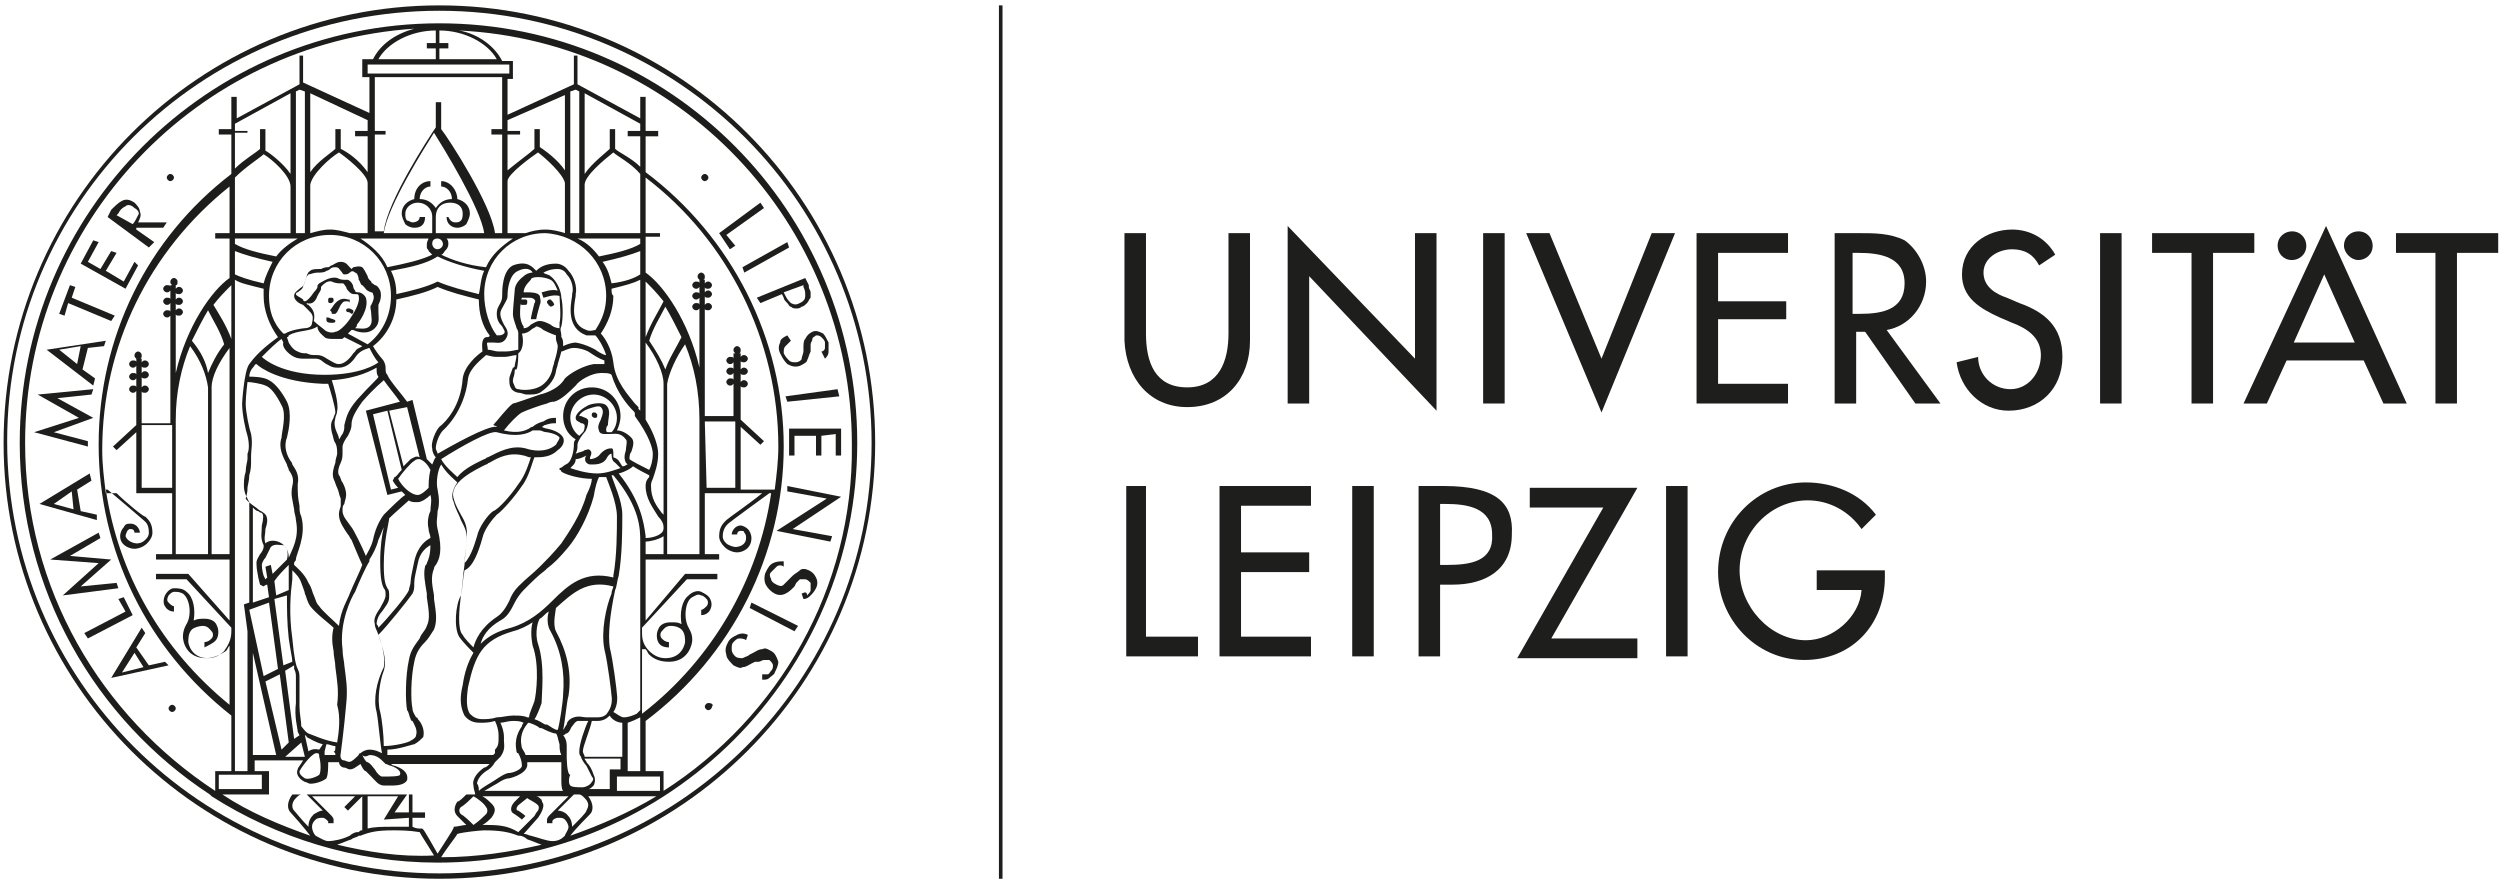 <?xml version="1.0" encoding="UTF-8" standalone="no"?>
<svg xmlns:stMfs="http://ns.adobe.com/xap/1.0/sType/ManifestItem#" xmlns:illustrator="http://ns.adobe.com/illustrator/1.0/" xmlns:i="&#38;ns_ai;" xmlns:stRef="http://ns.adobe.com/xap/1.0/sType/ResourceRef#" xmlns:stEvt="http://ns.adobe.com/xap/1.0/sType/ResourceEvent#" xmlns:xmpMM="http://ns.adobe.com/xap/1.0/mm/" xmlns:xmpG="http://ns.adobe.com/xap/1.0/g/" xmlns:stFnt="http://ns.adobe.com/xap/1.0/sType/Font#" xmlns:stDim="http://ns.adobe.com/xap/1.0/sType/Dimensions#" xmlns:xmpTPg="http://ns.adobe.com/xap/1.0/t/pg/" xmlns:xmpGImg="http://ns.adobe.com/xap/1.0/g/img/" xmlns:xmp="http://ns.adobe.com/xap/1.0/" xmlns:x="adobe:ns:meta/" xmlns:dc="http://purl.org/dc/elements/1.1/" xmlns:cc="http://creativecommons.org/ns#" xmlns:rdf="http://www.w3.org/1999/02/22-rdf-syntax-ns#" xmlns:svg="http://www.w3.org/2000/svg" xmlns="http://www.w3.org/2000/svg" xmlns:xlink="http://www.w3.org/1999/xlink" xmlns:sodipodi="http://sodipodi.sourceforge.net/DTD/sodipodi-0.dtd" xmlns:inkscape="http://www.inkscape.org/namespaces/inkscape" version="1.1" id="Ebene_1" x="0px" y="0px" viewBox="0 0 139.4 49.2" xml:space="preserve" sodipodi:docname="WBM_UL_Logo_Web_IS.svg" inkscape:version="1.0.2 (e86c870879, 2021-01-15)"><defs id="defs1512"></defs>
<switch id="switch1507">
	
	<g i:extraneous="self" id="g1505">
		<g id="g1503">
			<polygon fill="#1E1E1C" points="133.6,13 133.6,14.1 135.8,14.1 135.8,22.5 137,22.5 137,14.1 139.3,14.1 139.3,13 133.6,13         " id="polygon1391"></polygon>
			<polygon fill="#1E1E1C" points="125.7,13 120,13 120,14.1 122.2,14.1 122.2,22.5 123.4,22.5 123.4,14.1 125.7,14.1 125.7,13         " id="polygon1393"></polygon>
			<polygon fill="#1E1E1C" points="117.1,22.5 118.3,22.5 118.3,13 117.1,13 117.1,22.5    " id="polygon1395"></polygon>
			<path fill="#1E1E1C" d="M112.6,16.9l-0.7-0.3c-0.6-0.2-1.3-0.6-1.3-1.4c0-0.8,0.8-1.3,1.6-1.3c0.7,0,1.2,0.3,1.5,0.9l0.9-0.6     c-0.5-0.9-1.4-1.4-2.4-1.4c-1.4,0-2.8,0.9-2.8,2.5c0,1.3,1,1.9,2.1,2.4l0.7,0.3c0.8,0.3,1.6,0.8,1.6,1.8c0,1-0.7,1.9-1.7,1.9     c-1,0-1.8-0.8-1.8-1.8l-1.2,0.3c0.2,1.5,1.4,2.7,2.9,2.7c1.7,0,3-1.2,3-3C115,18.2,114,17.4,112.6,16.9L112.6,16.9z" id="path1397"></path>
			<polygon fill="#1E1E1C" points="99.7,21.4 95.8,21.4 95.8,17.8 99.6,17.8 99.6,16.8 95.8,16.8 95.8,14.1 99.7,14.1 99.7,13      94.6,13 94.6,22.5 99.7,22.5 99.7,21.4    " id="polygon1399"></polygon>
			<polygon fill="#1E1E1C" points="93.4,13 92.1,13 89.3,20 86.4,13 85.1,13 89.3,23 93.4,13    " id="polygon1401"></polygon>
			<polygon fill="#1E1E1C" points="83.9,13 82.7,13 82.7,22.5 83.9,22.5 83.9,13    " id="polygon1403"></polygon>
			<polygon fill="#1E1E1C" points="73,15.4 80.1,22.9 80.1,13 78.9,13 78.9,20 71.8,12.6 71.8,22.5 73,22.5 73,15.4    " id="polygon1405"></polygon>
			<path fill="#1E1E1C" d="M66.2,22.7c2.2,0,3.5-1.6,3.5-3.7v-6h-1.2v5.6c0,1.5-0.5,3-2.3,3c-1.8,0-2.3-1.4-2.3-3V13h-1.2v6     C62.8,21.1,64.1,22.7,66.2,22.7L66.2,22.7z" id="path1407"></path>
			<path fill="#1E1E1C" d="M103.7,17.5h-0.4v-3.4h0.3c1.2,0,2.6,0.2,2.6,1.7C106.2,17.3,104.9,17.5,103.7,17.5L103.7,17.5z      M107.4,15.7c0-0.9-0.5-1.8-1.2-2.3c-0.8-0.4-1.7-0.4-2.5-0.4h-1.4v9.5h1.2v-4h0.5l2.8,4h1.4l-3-4.1     C106.4,18.2,107.4,17.1,107.4,15.7L107.4,15.7z" id="path1409"></path>
			<path fill="#1E1E1C" d="M131.5,14.5c0.4,0,0.8-0.3,0.8-0.8c0-0.4-0.3-0.8-0.8-0.8c-0.4,0-0.8,0.3-0.8,0.8     C130.7,14.1,131.1,14.5,131.5,14.5L131.5,14.5z" id="path1411"></path>
			<path fill="#1E1E1C" d="M127.9,19.1l1.7-3.8l1.7,3.8H127.9L127.9,19.1z M125.1,22.5h1.3l1.1-2.4h4.3l1.1,2.4h1.3l-4.5-9.9     L125.1,22.5L125.1,22.5z" id="path1413"></path>
			<path fill="#1E1E1C" d="M127.8,14.5c0.4,0,0.8-0.3,0.8-0.8c0-0.4-0.3-0.8-0.8-0.8c-0.4,0-0.8,0.3-0.8,0.8     C127,14.1,127.3,14.5,127.8,14.5L127.8,14.5z" id="path1415"></path>
			<polygon fill="#1E1E1C" points="63.9,27.1 62.8,27.1 62.8,36.6 66.8,36.6 66.8,35.5 63.9,35.5 63.9,27.1    " id="polygon1417"></polygon>
			<path fill="#1E1E1C" d="M101.3,32.9h2.5c-0.1,1.5-1.6,2.8-3.1,2.8c-2,0-3.7-1.9-3.7-3.9c0-2.1,1.7-3.9,3.8-3.9     c1.2,0,2.3,0.6,3,1.6l0.8-0.8c-0.9-1.2-2.4-1.8-3.9-1.8c-2.7,0-4.9,2.2-4.9,5c0,2.6,2.1,4.9,4.8,4.9s4.5-2,4.5-4.6v-0.4h-3.8     V32.9L101.3,32.9z" id="path1419"></path>
			<polygon fill="#1E1E1C" points="92.9,36.6 94.1,36.6 94.1,27.1 92.9,27.1 92.9,36.6    " id="polygon1421"></polygon>
			<polygon fill="#1E1E1C" points="85.3,27.2 85.3,28.3 89.4,28.3 84.6,36.7 91.3,36.7 91.3,35.6 86.5,35.6 91.3,27.2 85.3,27.2         " id="polygon1423"></polygon>
			<polygon fill="#1E1E1C" points="75.4,36.6 76.6,36.6 76.6,27.1 75.4,27.1 75.4,36.6    " id="polygon1425"></polygon>
			<polygon fill="#1E1E1C" points="68,36.6 73.1,36.6 73.1,35.5 69.2,35.5 69.2,31.9 73,31.9 73,30.8 69.2,30.8 69.2,28.2      73.1,28.2 73.1,27.1 68,27.1 68,36.6    " id="polygon1427"></polygon>
			<path fill="#1E1E1C" d="M80.7,31.5h-0.4v-3.4h0.3c1.2,0,2.6,0.2,2.6,1.7C83.3,31.3,82,31.5,80.7,31.5L80.7,31.5z M80.5,27.1h-1.4     v9.5h1.2v-4H81c1.8,0,3.3-0.8,3.3-2.8C84.4,28.1,83.5,27.1,80.5,27.1L80.5,27.1z" id="path1429"></path>
			<polygon fill="#1E1E1C" points="55.7,49 55.9,49 55.9,0.3 55.7,0.3 55.7,49    " id="polygon1431"></polygon>
			<path fill="#1E1E1C" d="M24.5,48.7c-13.3,0-24.1-10.8-24.1-24.1S11.2,0.6,24.5,0.6c13.3,0,24.1,10.8,24.1,24.1     S37.8,48.7,24.5,48.7L24.5,48.7z M24.5,0.3C11.1,0.3,0.2,11.2,0.2,24.7C0.2,38.1,11.1,49,24.5,49c13.4,0,24.3-10.9,24.3-24.3     C48.8,11.2,37.9,0.3,24.5,0.3L24.5,0.3z" id="path1433"></path>
			<path fill="#1E1E1C" d="M18.5,17.5c0,0,0.1,0,0.1,0c0,0,0.1,0,0.1,0c0,0,0.1-0.1,0.1-0.1c0,0,0.1-0.2,0.2-0.4     c0.1-0.1,0.1-0.2,0.3-0.2c0.1,0,0.2,0,0.2,0.1c0,0,0,0,0,0c0,0,0,0,0,0c0,0,0,0,0,0c0,0,0,0,0-0.1c0,0,0,0,0-0.1c0,0,0,0,0,0     c0,0-0.1,0-0.1,0c-0.3-0.1-0.5,0-0.7,0.2c-0.1,0.1-0.2,0.3-0.3,0.4C18.5,17.4,18.5,17.4,18.5,17.5L18.5,17.5z" id="path1435"></path>
			<path fill="#1E1E1C" d="M18.4,16.9c0.1,0,0.1,0,0.2-0.1c0,0,0-0.1,0-0.1c0,0,0-0.1-0.1-0.1c-0.1,0-0.1,0-0.1,0s-0.1,0-0.1,0.1     c0,0,0,0.1,0,0.1C18.3,16.8,18.3,16.9,18.4,16.9L18.4,16.9z" id="path1437"></path>
			<path fill="#1E1E1C" d="M18.3,17.7c-0.1,0-0.1,0-0.1,0s0,0,0,0.1c0,0.1,0,0.2,0.3,0.2c0.1,0,0.2,0,0.2-0.1     C18.7,17.8,18.5,17.8,18.3,17.7L18.3,17.7z" id="path1439"></path>
			<path fill="#1E1E1C" d="M30.7,17.1c0.1,0,0.2-0.1,0.2-0.1c0,0,0-0.1-0.1-0.2c0,0-0.1-0.1-0.1-0.1c-0.1,0-0.1,0-0.1,0     s-0.1,0.1-0.1,0.1c0,0.1,0,0.1,0.1,0.2C30.5,17,30.6,17,30.7,17.1L30.7,17.1z" id="path1441"></path>
			<path fill="#1E1E1C" d="M33.2,23.3c0.1,0,0.1-0.1,0.1-0.1c0,0,0-0.1,0-0.1c0,0,0,0-0.1-0.1c-0.1,0-0.1,0-0.1,0s-0.1,0-0.1,0.1     c0,0,0,0.1,0,0.1C33.1,23.3,33.1,23.3,33.2,23.3L33.2,23.3z" id="path1443"></path>
			<path fill="#1E1E1C" d="M29.3,16.7c0,0-0.1,0-0.2,0c-0.1,0-0.1,0.1-0.1,0.1S29,16.8,29,16.9c0,0.1,0.1,0.1,0.1,0.1     c0.1,0,0.1,0,0.2,0c0.1,0,0.1-0.1,0.1-0.2C29.4,16.8,29.4,16.7,29.3,16.7L29.3,16.7z" id="path1445"></path>
			<path fill="#1E1E1C" d="M19.5,17.2c-0.1,0-0.1,0-0.1,0s-0.1,0-0.1,0.1c0,0,0,0.1,0.1,0.1c0,0,0.1,0,0.2,0.1     c0.1,0,0.1-0.1,0.1-0.1c0,0,0-0.1,0-0.1C19.5,17.2,19.5,17.2,19.5,17.2L19.5,17.2z" id="path1447"></path>
			<path fill="#1E1E1C" d="M6.8,37.5l0.7-1.1L8,37.2L6.8,37.5L6.8,37.5z M9.2,36.9l-0.9,0.2l-0.7-1l0.5-0.8l-0.2-0.3l-1.7,2.8     l3.2-0.7L9.2,36.9L9.2,36.9z" id="path1449"></path>
			<polygon fill="#1E1E1C" points="6.9,33.3 6.6,33.4 7,34.1 4.7,35.3 4.9,35.6 7.4,34.3 6.9,33.3    " id="polygon1451"></polygon>
			<polygon fill="#1E1E1C" points="6.6,32.8 6.5,32.5 4.5,32.7 4.5,32.7 6.2,31.2 3.9,31 3.9,31 5.6,30 5.5,29.7 2.8,31.2 5.5,31.4      3.5,33.2 6.6,32.8    " id="polygon1453"></polygon>
			<path fill="#1E1E1C" d="M3,28.1L4,27.4l0.1,1L3,28.1L3,28.1z M5.4,28.7l-0.9-0.2l-0.2-1.2l0.8-0.5L5,26.4l-2.8,1.7L5.4,29     L5.4,28.7L5.4,28.7z" id="path1455"></path>
			<polygon fill="#1E1E1C" points="4.9,24.9 4.9,24.6 3,24.1 3,24.1 5.2,23.3 3.2,22.2 3.2,22.2 5.1,22 5.2,21.7 2.1,22 4.4,23.3      1.9,24.1 4.9,24.9    " id="polygon1457"></polygon>
			<path fill="#1E1E1C" d="M4.3,20.3l-1-0.8l1.2-0.2L4.3,20.3L4.3,20.3z M5.3,21.1l-0.7-0.5l0.3-1.2l0.9-0.1l0.1-0.3l-3.3,0.5l2.6,2     L5.3,21.1L5.3,21.1z" id="path1459"></path>
			<polygon fill="#1E1E1C" points="3.8,16.9 6.2,17.9 6.4,17.6 4,16.6 4.2,16 3.9,15.9 3.3,17.5 3.6,17.6 3.8,16.9    " id="polygon1461"></polygon>
			<polygon fill="#1E1E1C" points="7.7,14.8 7.5,14.6 6.9,15.7 5.9,15.1 6.5,14.1 6.2,14 5.6,15 4.9,14.6 5.5,13.5 5.2,13.4      4.5,14.7 7,16.1 7.7,14.8    " id="polygon1463"></polygon>
			<path fill="#1E1E1C" d="M7.4,12.5C7.4,12.5,7.4,12.5,7.4,12.5L7.4,12.5L6.5,12l0.1-0.1c0.1-0.2,0.2-0.3,0.4-0.4     c0.1-0.1,0.3-0.1,0.5,0.1c0.2,0.1,0.3,0.3,0.2,0.4C7.6,12.2,7.5,12.4,7.4,12.5C7.4,12.5,7.4,12.5,7.4,12.5L7.4,12.5z M8.6,13.5     l-1-0.7l0-0.1l1.5,0l0.2-0.3l-1.6,0c0.1-0.2,0.2-0.4,0.1-0.6c0-0.2-0.2-0.4-0.3-0.5c-0.3-0.2-0.5-0.2-0.7-0.1     c-0.2,0.1-0.4,0.3-0.6,0.5L6,12.1l2.3,1.7L8.6,13.5L8.6,13.5z" id="path1465"></path>
			<polygon fill="#1E1E1C" points="40.7,13.9 41,13.7 40.5,13.1 42.6,11.6 42.4,11.3 40.1,13 40.7,13.9    " id="polygon1467"></polygon>
			<polygon fill="#1E1E1C" points="41.5,15.2 44,13.8 43.9,13.5 41.4,14.9 41.5,15.2    " id="polygon1469"></polygon>
			<path fill="#1E1E1C" d="M44.8,15.9l0,0.1c0,0,0,0,0,0c0,0,0,0,0,0c0.1,0.2,0.1,0.3,0.1,0.5c0,0.2-0.1,0.3-0.3,0.4     c-0.2,0.1-0.3,0.1-0.5,0c-0.1-0.1-0.2-0.2-0.3-0.4l-0.1-0.2L44.8,15.9L44.8,15.9z M42.4,16.9l1.2-0.5l0.1,0.2c0,0,0,0,0,0     c0,0,0,0,0,0c0,0.1,0.1,0.2,0.2,0.3c0.1,0.1,0.1,0.2,0.2,0.2c0.1,0.1,0.2,0.1,0.3,0.1c0.1,0,0.2,0,0.3-0.1c0,0,0,0,0,0     c0,0,0,0,0,0c0.1,0,0.2-0.1,0.3-0.2c0.1-0.1,0.1-0.2,0.2-0.3c0-0.1,0-0.2,0-0.3c0-0.1-0.1-0.2-0.1-0.3c0,0,0,0,0,0c0,0,0,0,0-0.1     l-0.2-0.4l-2.7,1.1L42.4,16.9L42.4,16.9z" id="path1471"></path>
			<path fill="#1E1E1C" d="M44.9,18.9c-0.1,0.1-0.1,0.3-0.1,0.5l0,0.2c0,0,0,0,0,0c0,0,0,0,0,0c0,0.1-0.1,0.3-0.1,0.4     c0,0.1-0.2,0.2-0.3,0.2c-0.2,0-0.3,0-0.4-0.1c-0.1-0.1-0.2-0.2-0.3-0.4c0-0.2,0-0.3,0.1-0.4c0.1-0.1,0.2-0.2,0.3-0.3l-0.2-0.3     c-0.2,0.1-0.4,0.2-0.4,0.4c-0.1,0.2-0.1,0.4,0,0.6c0.1,0.2,0.2,0.4,0.4,0.6c0.2,0.1,0.4,0.2,0.7,0.1c0.2-0.1,0.4-0.2,0.4-0.3     c0.1-0.2,0.1-0.3,0.2-0.5l0-0.2c0,0,0,0,0-0.1c0,0,0,0,0-0.1c0-0.1,0.1-0.2,0.1-0.3c0-0.1,0.1-0.1,0.2-0.2c0.1,0,0.2,0,0.3,0.1     c0.1,0.1,0.2,0.2,0.2,0.3c0,0.1,0,0.2,0,0.3c0,0.1-0.1,0.2-0.2,0.2L46,20c0.1-0.1,0.2-0.2,0.2-0.4c0-0.1,0-0.3,0-0.5     c-0.1-0.2-0.2-0.4-0.3-0.5c-0.2-0.1-0.4-0.2-0.6-0.1C45.1,18.6,45,18.7,44.9,18.9L44.9,18.9z" id="path1473"></path>
			<polygon fill="#1E1E1C" points="46,20 46,20 46,20 46,20    " id="polygon1475"></polygon>
			<polygon fill="#1E1E1C" points="43.9,22.4 46.8,22.1 46.7,21.7 43.8,22.1 43.9,22.4    " id="polygon1477"></polygon>
			<polygon fill="#1E1E1C" points="44,25.4 44.3,25.4 44.3,24.3 45.5,24.3 45.5,25.4 45.8,25.4 45.8,24.3 46.6,24.2 46.6,25.4      46.9,25.4 46.9,23.9 44,23.9 44,25.4    " id="polygon1479"></polygon>
			<polygon fill="#1E1E1C" points="43.9,27.1 43.9,27.4 46.1,27.8 43.3,29.6 46.3,30.2 46.4,29.9 44.2,29.5 46.9,27.7 43.9,27.1         " id="polygon1481"></polygon>
			<path fill="#1E1E1C" d="M45.1,31.8c-0.2-0.1-0.4-0.1-0.5,0c-0.1,0.1-0.3,0.2-0.4,0.3L44,32.3c0,0,0,0,0,0c0,0,0,0,0,0     c-0.1,0.1-0.2,0.2-0.3,0.3c-0.1,0.1-0.2,0.1-0.4,0c-0.2-0.1-0.3-0.2-0.3-0.3c-0.1-0.2-0.1-0.3,0-0.4c0.1-0.1,0.2-0.2,0.3-0.3     c0.1-0.1,0.3-0.1,0.4,0l0-0.3c-0.2,0-0.4,0-0.6,0.1c-0.2,0.1-0.3,0.3-0.4,0.5c-0.1,0.2-0.1,0.5,0,0.7c0.1,0.2,0.3,0.4,0.5,0.5     c0.2,0.1,0.4,0.1,0.6,0c0.2-0.1,0.3-0.2,0.5-0.4l0.1-0.2c0,0,0,0,0,0c0,0,0,0,0,0c0.1-0.1,0.1-0.1,0.2-0.2c0.1,0,0.2,0,0.3,0     c0.1,0,0.2,0.1,0.3,0.2c0,0.1,0,0.2,0,0.4c0,0.1-0.1,0.2-0.2,0.3C45,33,44.9,33,44.7,33.1l0.1,0.3c0.2,0,0.3-0.1,0.4-0.2     c0.1-0.1,0.2-0.2,0.3-0.4c0.1-0.2,0.1-0.4,0-0.6C45.4,32,45.3,31.9,45.1,31.8L45.1,31.8z" id="path1483"></path>
			<polygon fill="#1E1E1C" points="44.8,33.3 44.8,33.3 44.8,33.3 44.8,33.3    " id="polygon1485"></polygon>
			<polygon fill="#1E1E1C" points="41.8,33.9 44.3,35.2 44.5,34.9 41.9,33.6 41.8,33.9    " id="polygon1487"></polygon>
			<polygon fill="#1E1E1C" points="42.3,37.7 42.3,37.7 42.3,37.7 42.3,37.7    " id="polygon1489"></polygon>
			<path fill="#1E1E1C" d="M43,36.3c-0.2-0.1-0.3-0.2-0.5-0.1c-0.2,0-0.3,0.1-0.5,0.2l-0.2,0.1c0,0,0,0,0,0c0,0,0,0,0,0     c-0.1,0.1-0.2,0.1-0.4,0.2c-0.1,0-0.3,0-0.4-0.1c-0.1-0.1-0.2-0.2-0.2-0.4c0-0.2,0-0.3,0.1-0.4c0.1-0.1,0.2-0.2,0.3-0.2     c0.1,0,0.3,0,0.4,0.1l0.1-0.3c-0.2-0.1-0.4-0.1-0.6,0c-0.2,0.1-0.4,0.2-0.5,0.4c-0.1,0.2-0.2,0.4-0.1,0.7c0,0.2,0.2,0.4,0.4,0.6     c0.2,0.1,0.4,0.2,0.5,0.1c0.2,0,0.3-0.1,0.5-0.2l0.2-0.1c0,0,0,0,0.1,0c0,0,0,0,0.1,0c0.1,0,0.2-0.1,0.3-0.1c0.1,0,0.2,0,0.3,0     c0.1,0.1,0.2,0.2,0.2,0.3c0,0.1,0,0.2-0.1,0.3c-0.1,0.1-0.1,0.2-0.2,0.2c-0.1,0-0.2,0-0.3,0l0,0.3c0.2,0,0.3,0,0.4-0.1     c0.1-0.1,0.3-0.2,0.3-0.3c0.1-0.2,0.2-0.4,0.2-0.6C43.3,36.6,43.2,36.4,43,36.3L43,36.3z" id="path1491"></path>
			<path fill="#1E1E1C" d="M9.5,10.1c0.1,0,0.2-0.1,0.2-0.2c0-0.1-0.1-0.2-0.2-0.2c-0.1,0-0.2,0.1-0.2,0.2C9.3,10,9.4,10.1,9.5,10.1     L9.5,10.1z" id="path1493"></path>
			<path fill="#1E1E1C" d="M39.3,9.7c-0.1,0-0.2,0.1-0.2,0.2c0,0.1,0.1,0.2,0.2,0.2c0.1,0,0.2-0.1,0.2-0.2     C39.5,9.8,39.4,9.7,39.3,9.7L39.3,9.7z" id="path1495"></path>
			<path fill="#1E1E1C" d="M9.6,39.3c-0.1,0-0.2,0.1-0.2,0.2c0,0.1,0.1,0.2,0.2,0.2c0.1,0,0.2-0.1,0.2-0.2     C9.8,39.4,9.7,39.3,9.6,39.3L9.6,39.3z" id="path1497"></path>
			<path fill="#1E1E1C" d="M39.5,39.2c-0.1,0-0.2,0.1-0.2,0.2c0,0.1,0.1,0.2,0.2,0.2c0.1,0,0.2-0.1,0.2-0.2     C39.8,39.3,39.7,39.2,39.5,39.2L39.5,39.2z" id="path1499"></path>
			<path fill="#1D1D1B" d="M37,44.1l0-1.1L36,43v-2.8c4.8-3.6,7.7-9.3,7.7-15.3c0-6-2.9-11.7-7.7-15.3v-2h0.7V7.3H36V5.4h-0.3v1.2     l-3.5-1.9V3.1H32v1.6l-3.7,1.7v-2h0.3v-1h-0.6c-0.4-0.8-1.3-1.5-2.4-1.7c12.2,0.6,21.9,10.7,21.9,23.1C47.6,32.8,43.4,40,37,44.1     L37,44.1z M36.8,44.1h-2.4v-0.8h2.4V44.1L36.8,44.1z M31.8,46.6c0.3-0.4,1-1.1,1.1-1.2c0.2-0.2,0.2-0.6-0.1-1h3.8     C35.1,45.3,33.5,46,31.8,46.6L31.8,46.6z M31.6,45.4c-0.1-0.1-0.3-0.2-0.5-0.2l0.9-0.9h0.3c0.1,0,0.2,0.1,0.3,0.2     c0.3,0.3,0.2,0.5,0.1,0.7c0,0.1-0.4,0.5-0.8,0.9C31.9,45.8,31.8,45.6,31.6,45.4L31.6,45.4z M31.5,46.6c-0.2,0.2-0.4,0.3-0.7,0.3     c-0.3,0-0.8-0.2-1.2-0.3c-0.1,0-0.2-0.1-0.4-0.1l0.8-0.9c0,0,0.3-0.4,0.3-0.7c0-0.1-0.1-0.2-0.1-0.3c-0.1-0.1-0.2-0.2-0.3-0.2     h1.8l-1,1c-0.1,0.1-0.2,0.2-0.2,0.3c0,0.1,0,0.1,0,0.2c0.1,0,0.2,0,0.3,0c0,0,0-0.1,0-0.1c0-0.1,0.2-0.2,0.3-0.2     c0.2,0,0.3,0,0.4,0.1c0.1,0.1,0.2,0.3,0.2,0.4C31.7,46.3,31.5,46.5,31.5,46.6L31.5,46.6z M24.6,47.8c0.3-0.5,0.8-1.1,0.9-1.3     c0.3-0.1,1.3-0.2,1.5-0.2c0.9,0,1.4,0.1,1.9,0.3l0.1,0c0.1,0,0.3,0.1,0.4,0.2c0.3,0.1,0.5,0.2,0.8,0.3     C28.5,47.5,26.6,47.8,24.6,47.8L24.6,47.8z M24.4,47.6c-0.8-1.4-0.8-1.4-0.9-1.4c-0.2,0-0.3,0-0.5-0.1v-0.5h0.7l0-0.3h-0.7v-1h3     c-0.2,0.2-0.4,0.4-0.5,0.4c-0.2,0.3-0.2,0.6,0,0.8c0.2,0.2,0.4,0.4,0.5,0.5c-0.2,0-0.5,0.1-0.7,0.1     C25.3,46.2,25.3,46.2,24.4,47.6L24.4,47.6z M18.8,47.1c0.3-0.1,0.5-0.2,0.8-0.3c0.1-0.1,0.3-0.1,0.4-0.2l0.1,0     c0.5-0.2,0.9-0.3,1.8-0.3c0.4,0,0.9,0,1.5,0.1c0.1,0.2,0.5,0.8,0.8,1.3C22.3,47.8,20.5,47.5,18.8,47.1L18.8,47.1z M17.6,46.6     c-0.1-0.1-0.2-0.3-0.2-0.5c0-0.2,0.1-0.3,0.2-0.4c0.1-0.1,0.3-0.1,0.4-0.1c0.1,0,0.2,0.1,0.3,0.2c0,0,0,0,0,0.1     c0.1,0,0.2,0,0.3,0c0-0.1,0-0.1,0-0.2c0-0.1-0.1-0.2-0.2-0.3l-1-1h2.4l-0.6,0.6l0.2,0.2l0.8-0.8h0v1.9c-0.1,0-0.1,0-0.2,0.1     l-0.1,0c-0.1,0-0.3,0.1-0.4,0.2c-0.4,0.2-0.9,0.3-1.2,0.3C18.1,46.9,17.8,46.7,17.6,46.6L17.6,46.6z M17.2,46.1     c-0.4-0.4-0.7-0.8-0.8-0.9c-0.1-0.1-0.2-0.4,0.1-0.7c0.1-0.1,0.2-0.2,0.3-0.2h0.3l0.9,0.9c-0.2,0-0.3,0.1-0.5,0.2     C17.3,45.6,17.2,45.8,17.2,46.1L17.2,46.1z M12.4,44.3h3.9c-0.3,0.4-0.3,0.8-0.1,1c0.1,0.1,0.8,0.9,1.1,1.3     C15.6,46,13.9,45.3,12.4,44.3L12.4,44.3z M12.2,43.2l2.4,0l0,0.8h-2.4L12.2,43.2L12.2,43.2z M9.6,23.7l0,3.5H7.9v-3.5L9.6,23.7     L9.6,23.7z M11.9,17c0.3-0.4,0.7-0.8,1-1.1v3C12.6,18.1,12.2,17.5,11.9,17L11.9,17z M11.8,21.6C11.8,21.6,11.9,21.5,11.8,21.6     c0-0.6,0.4-1.4,1-2.2v11.5h-1V21.6L11.8,21.6z M10.7,19c0.3-0.6,0.6-1.2,0.9-1.7c0.3,0.6,0.7,1.2,0.9,1.9     c-0.4,0.5-0.7,1.1-0.9,1.6C11.5,20.2,11.2,19.6,10.7,19L10.7,19z M11.6,21.6v9.3H9.8l0-7.5c0-1.5,0.3-2.9,0.8-4.1     C11.2,20.1,11.5,20.9,11.6,21.6C11.6,21.5,11.6,21.6,11.6,21.6L11.6,21.6z M12.8,13.3v2.2c-1,0.7-2.4,2.7-3,5.3v-3.3     c0,0.1,0.1,0.1,0.2,0.1c0.1,0,0.2-0.1,0.2-0.2c0-0.1-0.1-0.2-0.2-0.2c-0.1,0-0.1,0-0.2,0.1v-0.4c0,0.1,0.1,0.1,0.2,0.1     c0.1,0,0.2-0.1,0.2-0.2c0-0.1-0.1-0.2-0.2-0.2c-0.1,0-0.1,0-0.2,0.1v-0.4c0,0.1,0.1,0.1,0.2,0.1c0.1,0,0.2-0.1,0.2-0.2     c0-0.1-0.1-0.2-0.2-0.2c-0.1,0-0.1,0-0.2,0.1v-0.2H9.8c0.1,0,0.1-0.1,0.1-0.2c0-0.1-0.1-0.2-0.2-0.2c-0.1,0-0.2,0.1-0.2,0.2     c0,0.1,0,0.1,0.1,0.2H9.5V16c0-0.1-0.1-0.1-0.2-0.1c-0.1,0-0.2,0.1-0.2,0.2c0,0.1,0.1,0.2,0.2,0.2c0.1,0,0.1,0,0.2-0.1v0.5     c0-0.1-0.1-0.1-0.2-0.1c-0.1,0-0.2,0.1-0.2,0.2c0,0.1,0.1,0.2,0.2,0.2c0.1,0,0.1,0,0.2-0.1v0.5c0-0.1-0.1-0.1-0.2-0.1     c-0.1,0-0.2,0.1-0.2,0.2c0,0.1,0.1,0.2,0.2,0.2c0.1,0,0.1,0,0.2-0.1c0,0,0,5.6,0,6l-1.6,0v-1.8c0,0.1,0.1,0.1,0.2,0.1     c0.1,0,0.2-0.1,0.2-0.2c0-0.1-0.1-0.2-0.2-0.2c-0.1,0-0.1,0-0.2,0.1V21c0,0.1,0.1,0.1,0.2,0.1c0.1,0,0.2-0.1,0.2-0.2     c0-0.1-0.1-0.2-0.2-0.2c-0.1,0-0.1,0-0.2,0.1v-0.4c0,0.1,0.1,0.1,0.2,0.1c0.1,0,0.2-0.1,0.2-0.2c0-0.1-0.1-0.2-0.2-0.2     c-0.1,0-0.1,0-0.2,0.1V20H7.8c0.1,0,0.1-0.1,0.1-0.2c0-0.1-0.1-0.2-0.2-0.2c-0.1,0-0.2,0.1-0.2,0.2c0,0.1,0,0.1,0.1,0.2H7.6v0.2     c0-0.1-0.1-0.1-0.2-0.1c-0.1,0-0.2,0.1-0.2,0.2c0,0.1,0.1,0.2,0.2,0.2c0.1,0,0.1,0,0.2-0.1v0.5c0-0.1-0.1-0.1-0.2-0.1     c-0.1,0-0.2,0.1-0.2,0.2c0,0.1,0.1,0.2,0.2,0.2c0.1,0,0.1,0,0.2-0.1v0.5c0-0.1-0.1-0.1-0.2-0.1c-0.1,0-0.2,0.1-0.2,0.2     c0,0.1,0.1,0.2,0.2,0.2c0.1,0,0.1,0,0.2-0.1v1.9l-1.3,1.2l0.2,0.2l1.1-1v3.4H5.9c-0.1-0.8-0.2-1.6-0.2-2.4     c0-5.8,2.6-11.1,7.1-14.7V13h-0.8v0.3H12.8L12.8,13.3z M12.1,35.6c0.1-0.2,0.1-0.5,0-0.7c-0.1-0.3-0.4-0.4-0.7-0.4     c-0.2,0-0.4,0-0.6,0.1c0.1-0.6,0-1.3-0.4-1.6c-0.2-0.2-0.5-0.2-0.7-0.2c-0.2,0-0.4,0.2-0.5,0.4c-0.1,0.2-0.1,0.5,0,0.6     c0.1,0.2,0.3,0.3,0.5,0.3h0l0-0.3c-0.1,0-0.2-0.1-0.3-0.2c-0.1-0.1-0.1-0.2,0-0.4c0.1-0.1,0.2-0.2,0.3-0.2c0.2,0,0.3,0,0.5,0.1     c0.4,0.3,0.5,1.2,0.2,1.7c0,0-0.2,0.3-0.2,0.7c0,0.3,0.2,1.2,1.3,1.2h0c0.4,0,0.8-0.2,1.1-0.4c0.1-0.1,0.1-0.2,0.2-0.3v3.3     c-3.8-3.1-6.2-7.3-6.9-12H6c0,0,1.9,1.6,2,1.7c0.1,0.1,0.3,0.2,0.3,0.7c0,0.2-0.1,0.3-0.2,0.4c-0.2,0.2-0.4,0.2-0.5,0.2     c-0.1,0-0.5-0.1-0.6-0.4c0-0.1,0.1-0.3,0.1-0.3c0.1-0.1,0.1-0.1,0.2-0.1c0.2,0,0.2,0.2,0.2,0.2l0.3,0c0-0.2-0.2-0.5-0.5-0.5     c-0.2,0-0.3,0-0.4,0.2c-0.1,0.1-0.2,0.3-0.2,0.5c0,0.5,0.5,0.7,0.8,0.7c0.2,0,0.5-0.1,0.7-0.3c0.2-0.2,0.3-0.4,0.3-0.6     c0-0.5-0.2-0.7-0.4-0.9C8.1,28.9,7,28,6.5,27.5h3.1l0,3.4H8.7v0.3h4.1v3.4L10.5,32H8.7v0.3h1.7l2.5,2.7v0.2     c0,0.5-0.2,0.8-0.4,1.1c-0.2,0.2-0.5,0.4-0.9,0.4c0,0,0,0,0,0c-1,0-1.1-0.9-1.1-0.9c0-0.2,0-0.5,0.2-0.7c0.1-0.1,0.4-0.2,0.6-0.2     c0.3,0,0.4,0.2,0.5,0.3c0.1,0.1,0.1,0.3,0,0.4c-0.1,0.1-0.2,0.2-0.4,0.2l0,0.3C11.8,35.9,12,35.8,12.1,35.6L12.1,35.6z M1.4,24.7     C1.4,12.4,11,2.4,23.1,1.6c-1.1,0.3-1.9,0.9-2.3,1.7h-0.6v1h0.4v2l-3.7-1.7V3.1h-0.2v1.6l-3.5,1.9V5.4h-0.3l0,1.8h-0.7v0.3h0.7     v2.2c-4.7,3.6-7.4,9.1-7.4,15.1c0,5.9,2.7,11.4,7.4,15.1V43L12,43l0,1.1C5.6,39.9,1.4,32.8,1.4,24.7L1.4,24.7z M24.3,2.4h-0.5     v0.3h0.5v0.6h-3.2c0.5-0.9,1.8-1.6,3.2-1.6V2.4L24.3,2.4z M31.5,9.5c-0.4-0.6-1.1-1.1-1.4-1.3V7.2h-0.3v1.1     c-0.2,0.2-0.9,0.7-1.5,1.2v-2H29V7.3h-0.7V6.7l3.2-1.4V9.5L31.5,9.5z M33.8,16.5c0,0.7-0.2,1.3-0.6,1.9c-0.1,0-0.3,0.1-0.5,0     c-0.9-0.3-0.7-1.3-0.6-1.9l0-0.1c0.1-0.4-0.1-1-0.4-1.3c-0.2-0.3-0.5-0.4-0.7-0.4c-0.6,0-0.9,0.2-1.1,0.4l0,0     c-0.2-0.2-0.5-0.6-1.3-0.3C28,15.1,28,16.2,28,16.5c0,0.1,0,0.2-0.1,0.4c-0.1,0.2-0.2,0.3-0.2,0.6c0,0.3,0.1,0.5,0.3,0.7     c0.1,0.2,0.2,0.3,0.1,0.4c-0.1,0.1-0.2,0.1-0.4,0.1c-0.4-0.5-0.7-1.4-0.7-2.3c0-1.9,1.5-3.4,3.4-3.4     C32.3,13.1,33.8,14.6,33.8,16.5L33.8,16.5z M32.3,13h-0.5V5.1l0.3-0.1l0.2,0.1V13L32.3,13z M35.7,13.3v0.3     c-0.5,0.3-1.3,0.5-2.3,0.7c-0.3-0.4-0.7-0.8-1.2-1H35.7L35.7,13.3z M35.7,7.3H35v0.3h0.7v1.7c-0.5-0.5-1.2-0.8-1.4-1V7.2H34v1.1     c-0.2,0.2-1,0.8-1.4,1.4V5.2l3.1,1.7V7.3L35.7,7.3z M35.7,13h-3.1v-2.7c0-0.5,1.1-1.4,1.6-1.8c0.2,0.2,1,0.6,1.5,1.2V13L35.7,13z      M36.4,25.3c0,0.4-0.1,0.7-0.2,0.9c-0.4-0.2-1-0.5-1.1-0.6c0-0.1,0-0.3,0.1-0.4c0.1-0.3,0.2-0.6,0-0.8c-0.3-0.3-0.6-0.4-0.8-0.4     c0.1-0.2,0.2-0.5,0.2-0.8c0-0.9-0.7-1.6-1.6-1.6c-0.9,0-1.6,0.7-1.6,1.6c0,0.5,0.2,1,0.7,1.3C32,24.6,32,24.7,32,24.8     c0,0.3-0.1,0.8-0.3,1c-0.1,0.1-0.2,0.1-0.3,0.2c0,0-0.1,0.1-0.2,0.1c0,0,0,0.1,0,0.1c0,0,0,0,0,0c0,0,0.1,0,0.1,0.1     c0.3,0.2,1.1,0.4,1.7,0.4c0,0.2-0.1,0.5-0.3,0.9c-0.3,1.1-1,2.1-1.4,2.7c-0.5,0.6-0.8,0.9-1.1,1.2l-0.1,0.1     c-0.4,0.4-0.7,0.6-1.2,1.1c-0.2,0.2-0.4,0.5-0.5,0.8c-0.2,0.4-0.4,0.7-0.7,0.9c-0.9,0.6-1.2,1.3-1.3,1.7     c-0.2-0.2-0.5-0.5-0.6-0.7c-0.3-0.3-0.2-1.4-0.1-2.2c0.1-0.4,0.1-0.9,0.2-1.4c0.5-0.2,0.8-1.1,1-1.8c0.1-0.5,0.6-1.1,0.8-1.3     c0.3-0.2,1-1,1.4-1.6c0.4-0.5,0.6-1.4,0.7-1.6c0.4,0,0.9,0,1.3-0.4c0.3-0.2,0.4-0.5,0.3-0.7c-0.1-0.2-0.4-0.4-0.9-0.5     c-0.1,0-0.3-0.1-0.3-0.1c0.1,0,0.1-0.1,0.2-0.1c0.3-0.1,0.4-0.1,0.6-0.1l0-0.3c-0.2,0-0.4,0-0.7,0.2c-0.4,0.1-0.6,0.3-0.6,0.3     c0,0-0.1,0-0.2,0.1c-0.2,0.1-0.6,0.3-1.4,0.1c0.3-0.4,0.8-0.9,1-1c0.2-0.1,1-0.4,1.4-0.5c0.2-0.1,0.3-0.1,0.4-0.1     c0.4-0.1,0.9-0.6,1.2-0.9c0.2-0.3,0.9-0.7,1.4-0.7c0.3,0,0.5,0,0.6,0.1c0.3,1,0.9,1.7,1.2,2c0.1,0.1,0.1,0.1,0.1,0.2l0,0.1     C36.2,24.3,36.4,25,36.4,25.3L36.4,25.3z M37,21.4L37,21.4l0,7.3c0,0-0.1-0.1-0.1-0.1c-0.3-0.4-0.6-0.8-0.6-1.5     c0-0.1,0-0.2,0.1-0.4c0.1-0.3,0.3-0.8,0.3-1.4c0-0.4-0.2-1.1-0.7-1.9v-4.3C36.6,19.9,37,20.8,37,21.4L37,21.4z M37,16.8     c-0.3,0.6-0.7,1.2-1,2v-3.1C36.3,16,36.6,16.3,37,16.8L37,16.8z M39.3,23.5H41v3.7h-1.6L39.3,23.5L39.3,23.5z M38.2,19.2     c0.5,1.2,0.8,2.6,0.8,4.2l0,7.5h-1.8c0,0,0-8.9,0-9.5C37.3,20.8,37.7,19.9,38.2,19.2L38.2,19.2z M37.1,20.6     c-0.2-0.5-0.5-1-0.9-1.6c0.2-0.7,0.6-1.3,0.9-1.9c0.3,0.5,0.6,1.1,0.9,1.7C37.7,19.4,37.3,20,37.1,20.6L37.1,20.6z M36,36.2     c0.1,0.1,0.1,0.2,0.2,0.3c0.3,0.3,0.7,0.4,1.1,0.4h0c1.1,0,1.3-1,1.3-1.2c0-0.1,0-0.3-0.1-0.5c0,0-0.1-0.2-0.1-0.2     c-0.3-0.5-0.2-1.5,0.2-1.7c0.2-0.1,0.3-0.2,0.5-0.1c0.1,0,0.2,0.1,0.3,0.2c0.1,0.1,0.1,0.3,0,0.4c-0.1,0.1-0.2,0.2-0.3,0.2l0,0.3     h0c0.2,0,0.4-0.1,0.5-0.3c0.1-0.2,0.1-0.4,0-0.6c-0.1-0.2-0.3-0.3-0.5-0.4c-0.2-0.1-0.5,0-0.7,0.2c-0.4,0.3-0.5,1-0.4,1.6     c-0.2-0.1-0.3-0.1-0.6-0.1c-0.3,0-0.6,0.1-0.7,0.4c-0.1,0.2-0.1,0.5,0,0.7c0.1,0.2,0.3,0.3,0.6,0.3h0l0-0.3     c-0.2,0-0.3-0.1-0.4-0.2c-0.1-0.1-0.1-0.3,0-0.4c0.1-0.1,0.2-0.3,0.5-0.3c0.3,0,0.5,0.1,0.6,0.2c0.2,0.2,0.2,0.5,0.2,0.7     c0,0-0.1,0.9-1.1,0.9c0,0,0,0,0,0c-0.4,0-0.7-0.2-0.9-0.4c-0.3-0.3-0.4-0.6-0.4-1V35l2.5-2.7h1.7V32h-1.8L36,34.6v-3.4h4.1v-0.3     h-0.8l0-3.4l3.2,0c-0.6,0.5-1.9,1.4-2,1.5c-0.2,0.2-0.4,0.4-0.4,0.9c0,0.2,0.1,0.4,0.3,0.6c0.2,0.2,0.5,0.3,0.7,0.3     c0.3,0,0.8-0.2,0.8-0.8c0-0.2-0.1-0.4-0.2-0.5c-0.1-0.1-0.3-0.2-0.4-0.2c-0.3,0-0.5,0.3-0.5,0.5l0.3,0c0,0,0-0.2,0.2-0.2     c0.1,0,0.2,0,0.2,0.1c0.1,0.1,0.1,0.2,0.1,0.3c0,0.4-0.4,0.5-0.6,0.5c-0.1,0-0.4-0.1-0.5-0.2c-0.1-0.1-0.2-0.2-0.2-0.4     c0-0.4,0.2-0.6,0.3-0.7c0.1-0.1,2.3-1.7,2.3-1.7h0.1c-0.7,4.8-3.3,9.3-7.2,12.3V36.2L36,36.2z M37,29.9v1h-1v-0.7     C36.2,30.2,36.7,30.1,37,29.9L37,29.9z M34.5,26.4c0.4-0.1,0.7-0.3,0.8-0.4c0.3,0.2,0.7,0.4,0.9,0.5c0,0,0,0.1,0,0.1     C36,26.8,36,27,36,27.1c0,0.7,0.4,1.2,0.7,1.7c0.2,0.2,0.3,0.4,0.3,0.6c0,0.1,0,0.2-0.1,0.3c-0.2,0.2-0.6,0.3-0.9,0.3v-0.1     C35.9,29.1,35.7,27.9,34.5,26.4L34.5,26.4z M33.1,43.8c0.1-0.2,0.1-0.4,0-0.6c-0.1-0.3-0.2-0.5-0.4-0.7c0-0.1-0.1-0.1-0.1-0.2h2     l0,0.6H34v1.1h-1.2C32.9,44,33,43.9,33.1,43.8L33.1,43.8z M27,44.1c0.2-0.1,0.5-0.3,0.7-0.4c0.3-0.2,0.5-0.3,0.7-0.3     c0,0,0.9-0.2,1-0.7c0-0.1,0-0.2,0-0.2h1.9c0,0,0,0.1,0,0.1c0,0.2,0,0.4,0,0.5c0,0.1,0,0.2,0,0.3c0,0.3,0,0.6,0.1,0.7H27L27,44.1z      M27.4,45.6c0.3-0.4,0.2-0.6,0-0.8c-0.1-0.1-0.3-0.3-0.5-0.4H29l-0.3,0.3c0,0-0.2,0.2-0.2,0.4c0,0.1,0,0.2,0.2,0.3     c0.3,0.2,0.4,0.3,0.4,0.3l0.2-0.2c0,0-0.1-0.1-0.4-0.3c-0.1,0-0.1-0.1-0.1-0.1c0-0.1,0.1-0.2,0.1-0.2l0.5-0.4     c0.1,0.1,0.4,0.2,0.6,0.4c0,0,0.1,0.1,0,0.3c-0.1,0.1-0.2,0.3-0.2,0.3l-0.9,0.9C28.4,46.1,28,46,27.2,46c-0.1,0-0.2,0-0.3,0     C27.1,45.9,27.3,45.7,27.4,45.6L27.4,45.6z M26.4,44.4c0.2,0.1,0.6,0.4,0.7,0.6c0.1,0.1,0.1,0.3,0,0.4c-0.1,0.1-0.4,0.4-0.7,0.6     c-0.2-0.2-0.5-0.5-0.7-0.6c0,0-0.2-0.2,0-0.4C25.9,44.9,26.2,44.6,26.4,44.4L26.4,44.4z M15,33.6l0.5,3.7l-0.8,0.4L13.9,34     L15,33.6L15,33.6z M13.8,27.2c0-0.1,0.1-0.4,0.1-0.7c0.1-0.3,0.1-0.6,0.1-0.8c0-0.1,0-0.2,0-0.3c0-0.3,0.1-0.7,0-1.2     c-0.1-0.3-0.3-1.2-0.3-1.7c0-0.4,0.1-1.2,0.1-1.2c0.2,0,0.8,0.1,1,0.2c0.3,0.1,0.6,0.5,0.9,1.1c0.3,0.5,0,1.5,0,1.8     c-0.2,0.6,0.1,1.1,0.3,1.5c0,0.1,0.1,0.2,0.1,0.3c0.2,0.3,0.3,0.5,0.2,0.9c-0.1,0.5,0,0.7,0.1,1.3c0,0.2,0.1,0.4,0.1,0.6     c0.2,1-0.2,1.6-0.4,2.1c0,0,0,0,0,0c0-0.3-0.1-0.6-0.4-0.8c-0.3-0.2-0.7-0.2-0.9,0c-0.1-0.3,0-0.5,0-0.8c0.1-0.3,0.2-0.7-0.1-0.9     c-0.1-0.1-0.2-0.1-0.3-0.2c-0.1-0.1-0.6-0.4-0.7-0.6C13.8,27.5,13.8,27.3,13.8,27.2L13.8,27.2z M15.2,14.6     c-0.2,0.4-0.4,0.8-0.5,1.2c-0.9-0.2-1.4-0.4-1.6-0.5V14C13.6,14.2,14.3,14.4,15.2,14.6L15.2,14.6z M17,13h-0.5V5.1l0.2-0.1     L17,5.1V13L17,13z M18.4,13.1c1.9,0,3.4,1.5,3.4,3.4c0,1.1-0.5,2.1-1.3,2.7l-1.1-0.6c0.1-0.1,0.2-0.2,0.2-0.2c0,0,0,0,0.1,0     c0.2,0.1,0.8,0.3,1.2-0.1c0.3-0.3,0.2-0.6,0.2-0.9c0-0.1,0-0.3,0-0.4c0.1-0.2,0.2-0.5,0.1-0.8c-0.1-0.2-0.2-0.3-0.3-0.3     c-0.1-0.1-0.2-0.1-0.2-0.2c0,0-0.1-0.1-0.1-0.1c0,0-0.1-0.1-0.1-0.2c-0.1-0.2-0.2-0.4-0.3-0.5c-0.2-0.1-0.4,0-0.5,0     c0,0-0.1,0.1-0.1,0.1c0,0,0,0-0.1-0.1c-0.1-0.1-0.2-0.3-0.5-0.3c-0.2,0-0.3,0.1-0.5,0.2c-0.1,0-0.1,0.1-0.2,0.1     c-0.1,0-0.2,0-0.4,0.1c-0.3,0-0.5,0-0.6,0.1c-0.2,0.1-0.2,0.4-0.3,0.6c0,0.1,0,0.1-0.1,0.2c0,0.1-0.1,0.1-0.2,0.2     c-0.1,0.1-0.3,0.2-0.3,0.4c0,0.2,0.2,0.4,0.5,0.5c0.1,0.1,0.3,0.3,0.3,0.3c0.2,0.2,0.3,0.3,0.2,0.7c0,0.2-0.2,0.3-0.4,0.3     c-0.1,0-0.8,0.1-1.1,0.3c0,0,0,0-0.1,0C15.2,18,15,17.3,15,16.5C15,14.6,16.5,13.1,18.4,13.1L18.4,13.1z M18.9,8.5     c0.3,0.2,1.6,1.2,1.6,1.7V13h-1c-0.4-0.1-0.7-0.2-1.1-0.2c-0.4,0-0.7,0.1-1.1,0.2v-2.7C17.4,9.7,18.4,8.8,18.9,8.5L18.9,8.5z      M20.5,7.3h-0.7v0.3h0.7v2C20,8.9,19.4,8.5,19,8.3V7.2h-0.3v1.1c-0.2,0.2-1,0.7-1.4,1.3V5.2l3.2,1.5V7.3L20.5,7.3z M23.9,13.3     C23.9,13.3,23.9,13.3,23.9,13.3c-0.1,0.2-0.1,0.3-0.1,0.3c0,0.1,0,0.2,0,0.2c0,0.1,0.1,0.1,0.1,0.2c0,0,0.1,0.1,0.2,0.2     c-0.6,0.3-1.5,0.5-2.5,0.7c-0.3-0.7-0.9-1.2-1.5-1.6H23.9L23.9,13.3z M24.4,13.3c0.2,0,0.3,0.2,0.3,0.3c0,0.2-0.2,0.3-0.3,0.3     c-0.2,0-0.3-0.2-0.3-0.3C24.1,13.4,24.2,13.3,24.4,13.3L24.4,13.3z M24.9,12.1C24.9,12.1,24.9,12.1,24.9,12.1     c0,0.4,0.3,0.6,0.6,0.6h0c0.2,0,0.4-0.1,0.5-0.2c0.1-0.2,0.2-0.4,0.2-0.6c0-0.4-0.3-0.7-0.7-0.8h0c0-0.5-0.4-1-0.9-1v0.3     c0.3,0,0.6,0.3,0.6,0.7c-0.4,0-0.7,0.2-0.9,0.5c-0.2-0.3-0.5-0.5-0.9-0.5c0-0.4,0.3-0.7,0.6-0.7v-0.3c-0.5,0-0.9,0.4-0.9,1h0     c-0.4,0.1-0.7,0.4-0.7,0.8c0,0.2,0.1,0.4,0.2,0.6c0.1,0.1,0.3,0.2,0.5,0.2h0c0.4,0,0.6-0.2,0.6-0.6c0,0,0,0,0,0h-0.3c0,0,0,0,0,0     c0,0.2-0.2,0.3-0.4,0.3c-0.1,0-0.2-0.1-0.3-0.1c-0.1-0.1-0.1-0.2-0.1-0.4c0-0.3,0.3-0.6,0.7-0.6h0c0.4,0,0.8,0.3,0.8,0.8V13h-2.7     c0.2-1.5,2.3-4.8,2.8-5.6c0.5,0.8,2.6,4.2,2.8,5.6h-2.7v-0.9l0,0c0-0.5,0.3-0.8,0.8-0.8h0c0.4,0,0.7,0.2,0.7,0.6     c0,0.1,0,0.3-0.1,0.4c-0.1,0.1-0.2,0.1-0.3,0.1h0c-0.2,0-0.3-0.1-0.4-0.3c0,0,0,0,0,0H24.9L24.9,12.1z M26.7,16.4     c-0.8-0.2-1.6-0.4-2.3-0.7l0,0c0,0,0,0,0,0c0,0,0,0,0,0l0,0c-0.6,0.3-1.4,0.5-2.3,0.7c0-0.5-0.1-0.9-0.3-1.3     c1.1-0.2,2-0.4,2.6-0.8c0.6,0.3,1.5,0.6,2.6,0.8C26.8,15.5,26.8,16,26.7,16.4L26.7,16.4z M27.1,18.8c-0.3,0.1-0.2,0.6-0.2,0.8     c-0.3,0.2-1,0.8-1.1,1.5c-0.1,1.5-0.9,2.4-1.3,2.7C24.3,24,24,24.7,24.1,25c0,0.2,0.1,0.4,0.2,0.5l0,0c-0.1,0.1-0.1,0.2-0.2,0.4     c-0.1-0.1-0.2-0.2-0.3-0.3L23,22.3l-0.3,0.1c-0.2-0.3-1-1.2-1.1-1.5c-0.1-0.1-0.1-0.2-0.1-0.4c0-0.2-0.1-0.4-0.2-0.5     c-0.1-0.1-0.4-0.5-0.5-0.7c0.8-0.6,1.3-1.6,1.3-2.6c0.9-0.2,1.7-0.4,2.3-0.7c0.7,0.3,1.5,0.5,2.3,0.7c0,0.8,0.2,1.5,0.6,2     C27.3,18.8,27.2,18.8,27.1,18.8L27.1,18.8z M30.7,15.6c0.2,0.1,0.3,0.4,0.4,0.6c-0.4-0.1-0.8,0.1-0.9,0.1l0.1,0.3     c0.1,0,0.5-0.2,0.9-0.1c0,0,0,0,0,0c0,0.3,0.1,1.1,0,1.5c0,0.1,0,0.2,0,0.3c-0.2,0-0.4-0.1-0.5-0.2c-0.2-0.1-0.4-0.2-0.6-0.2     c-0.2,0-0.3,0.1-0.5,0.2c-0.1,0.1-0.2,0.2-0.4,0.2c0,0,0-0.1,0-0.1l0,0c0,0,0,0,0,0c0,0,0,0,0,0c0,0,0,0,0,0     c-0.1-0.1-0.2-0.4-0.2-0.7c0-0.2,0-0.6,0.1-0.9l0,0c0,0,0.1,0,0.3,0c0.2,0,0.3,0,0.4,0.1c0,0,0.1,0.1,0,0.2     c-0.1,0.4-0.2,0.8-0.2,0.9c0,0,0.2,0,0.3,0c0-0.1,0.2-0.8,0.2-0.8c0.1-0.2,0-0.4,0-0.5c-0.1-0.2-0.5-0.2-0.7-0.2     c-0.1,0-0.2,0-0.2,0c0,0,0,0,0,0c0-0.2,0.1-0.4,0.4-0.7C29.6,15.4,30.3,15.4,30.7,15.6L30.7,15.6z M29.1,18.6     c0.2,0,0.4-0.1,0.5-0.2c0.1-0.1,0.2-0.1,0.3-0.2c0.1,0,0.3,0.1,0.4,0.2c0.2,0.1,0.4,0.2,0.7,0.3c0,0.1,0,0.1,0,0.2c0,0,0,0,0,0     c0,0.1,0.1,0.3,0.1,0.4c0,0.2-0.1,0.6-0.2,0.9c0,0.1-0.1,0.3-0.1,0.4c-0.1,0.5-0.5,0.9-0.8,1c-0.2,0.1-0.7,0.2-1.1,0.1     c-0.2,0-0.2-0.2-0.3-0.4c0,0,0-0.1,0-0.1c0-0.1,0.1-0.3,0.1-0.5c0-0.1,0-0.1,0.1-0.1c0.1-0.2,0.1-0.8,0.1-0.9     C29.2,19.5,29.2,18.9,29.1,18.6L29.1,18.6z M27.7,23.8c-0.5-0.1-2.6,1.1-3.3,1.5c0-0.1-0.1-0.2-0.1-0.3c0-0.3,0.2-0.8,0.4-1     c0,0,1.2-1,1.4-2.9c0.1-0.6,0.8-1.1,1-1.3c0.1,0,0.3,0.1,0.6,0.1c0.1,0,0.2,0,0.2,0c0,0,0,0,0,0c0,0,0.1,0,0.1,0c0,0,0,0,0.1,0     c0.3,0,0.5-0.1,0.7-0.1c0,0.2-0.1,0.5-0.1,0.6c0,0,0,0.1-0.1,0.1c-0.1,0.3-0.2,0.5-0.2,0.6c0,0,0,0,0,0.1c0,0.2,0,0.6,0.5,0.7     c0.2,0,0.3,0.1,0.5,0.1c0.3,0,0.5,0,0.7-0.1c0.3-0.2,0.8-0.6,0.9-1.2c0-0.1,0.1-0.3,0.1-0.4c0.1-0.3,0.2-0.7,0.2-0.7     c0.1,0,0.4-0.2,0.7-0.2c0.3,0,0.6,0.1,0.8,0.2c0.3,0.2,0.6,0.4,0.9,0.5c0,0,0,0.1,0,0.1c0,0,0,0.1,0,0.1c-0.1,0-0.3,0-0.6,0     c-0.6,0.1-1.3,0.5-1.6,0.8c-0.4,0.7-1.4,0.9-1.4,0.9c-0.3,0.1-1.4,0.5-1.5,0.5c-0.3,0.2-0.9,1-1.1,1.2     C27.8,23.8,27.7,23.8,27.7,23.8L27.7,23.8z M29.3,25c-0.8-0.2-1.5,0.2-2.1,0.5c-0.1,0-0.1,0.1-0.2,0.1c-0.4,0.2-1.1,0.5-1.5,1     c-0.2-0.2-0.7-0.6-0.9-1c1.1-0.7,2.7-1.6,3.1-1.5c1.1,0.3,1.7,0.1,2-0.1c0.1,0,0.1,0,0.1,0c0.1,0,0.2,0,0.3,0     c0.1,0,0.2,0.1,0.4,0.1c0.6,0.1,0.7,0.3,0.7,0.3c0,0.1-0.1,0.2-0.2,0.4C30.4,25.3,29.6,25.1,29.3,25L29.3,25z M20.6,42.1     c0.4,0,0.6,0.2,0.8,0.4c0.1,0.1,0.1,0.1,0.1,0.1c0.1,0,0.2,0.1,0.3,0.1c0.3,0.1,0.6,0.3,0.5,0.5c0,0.1-0.6,0.1-0.8,0.1     c-0.1,0-0.1,0-0.2,0c-0.1,0-0.3-0.2-0.4-0.4c-0.1-0.1-0.2-0.3-0.4-0.4c-0.1,0-0.2-0.2-0.3-0.4C20.3,42.2,20.4,42.2,20.6,42.1     L20.6,42.1z M19,42c0,0,0.2-1.5,0.3-2.7c0.1-0.9,0-1.4-0.1-2.2c0-0.2-0.1-0.5-0.1-0.9c-0.2-1.5,0.5-2.9,0.7-3.2     c0.2-0.5,0.6-1.4,0.8-1.7c0,0,0,0,0,0c0,0,0,0,0,0c0,0,0-0.1,0-0.1l0,0c0.2-0.3,0.4-0.7,0.5-1.1c0.1-0.2,0.2-0.5,0.3-0.7     c-0.1,0.4-0.2,1.1-0.2,1.9c0,1,0.1,1.3,0.2,1.5c0.1,0.1,0.1,0.2,0.1,0.4c0,0.2-0.2,0.5-0.3,0.7c-0.2,0.3-0.4,0.6-0.3,0.9     c0,0.2,0.1,0.3,0.2,0.6c0.2,0.5,0.4,1.3,0.3,1.8C21,38,20.8,39,21,39.7c0.1,0.5,0.2,1.8,0.3,2.3c-0.2-0.1-0.4-0.2-0.7-0.2     c-0.2,0-0.4,0.1-0.5,0.2c-0.1,0-0.1,0.1-0.1,0.1c-0.5,0.5-0.5,0.4-0.8,0.3l0,0C18.9,42.4,19,42,19,42L19,42z M19.9,22.3     c-0.6,0.7-0.6,1.1-0.7,1.4c0,0.2,0,0.3-0.1,0.5c-0.1,0.1-0.1,0.2-0.2,0.3c0-0.2-0.1-0.3-0.2-0.6c-0.1-0.4,0-0.5,0-0.6     c0-0.1,0.1-0.2,0.1-0.4c0.1-0.4-0.2-1.4-0.3-1.7c1.5-0.1,2.3-0.6,2.5-0.7c0,0,0,0,0,0.1c0,0.1,0,0.3,0.1,0.4     C21.1,21.1,20.7,21.4,19.9,22.3L19.9,22.3z M20.4,22.9l1.2,4.7l0.8-0.2c0.1,0.1,0.1,0.1,0.2,0.2c-0.2,0.1-0.9,0.8-1.2,1.1     c-0.3,0.4-0.5,0.9-0.6,1.4c-0.1,0.4-0.3,0.7-0.4,0.9c-0.2-0.5-0.7-1.5-0.8-1.6c-0.2-0.3-0.5-0.6-0.5-0.9c0-0.2,0-0.3,0.1-0.4     c0-0.1,0.1-0.3,0.1-0.5c0-0.3-0.1-0.5-0.2-0.7c-0.1-0.1-0.1-0.3-0.2-0.4c-0.1-0.2,0-0.5,0.1-0.7c0.1-0.2,0.1-0.4,0.1-0.6     c0-0.1,0-0.2,0-0.3h0c0,0,0-0.2,0.3-0.6c0.1-0.2,0.2-0.4,0.2-0.6c0-0.3,0.1-0.6,0.6-1.3c0.7-0.8,1.1-1.1,1.2-1.2     c0.2,0.3,0.7,0.9,0.9,1.2L20.4,22.9L20.4,22.9z M22.9,25.6c-0.1,0.1-0.2,0.2-0.4,0.4l-0.8-3.1l1-0.2l0.7,2.8     C23.2,25.4,23.1,25.5,22.9,25.6L22.9,25.6z M21.9,26.8c0,0,0.1,0.2,0.3,0.4l-0.4,0.1l-1-4.2l0.8-0.2l0.8,3.3     c-0.2,0.2-0.3,0.4-0.4,0.4L21.9,26.8L21.9,26.8L21.9,26.8z M23.9,27.2c-0.1,0.1-0.4,0.4-0.6,0.4c-0.4,0-0.9-0.5-1.1-0.9     c0.2-0.3,0.7-0.9,0.9-1c0.1-0.1,0.2-0.1,0.3-0.1c0.3,0.1,0.5,0.4,0.6,0.6C23.9,26.6,23.9,27,23.9,27.2L23.9,27.2z M23.8,33.1     l0,0.2c0.1,0.7,0.2,1.2,0,1.6c-0.1,0.3-0.3,0.4-0.4,0.7c-0.2,0.3-0.5,0.6-0.6,1.2c-0.2,0.9-0.2,2.3-0.1,2.8     c0.1,0.1,0.1,0.3,0.2,0.5c0,0,0,0,0,0c0,0,0,0,0,0c0,0,0,0.1,0.1,0.1c0.1,0.2,0.3,0.5,0.2,0.8c0,0.1-0.1,0.2-0.3,0.3     c-0.1,0.1-0.9,0.3-1.5,0.3c0-0.6-0.1-1.5-0.2-1.9c-0.2-0.7,0-1.8,0.2-2.3c0.2-0.6-0.1-1.4-0.3-2c0.5-0.5,1.7-2,1.9-2.3     c0.1-0.2,0.1-0.3,0.1-0.6c0-0.3,0.1-0.6,0.2-1.1c0.1-0.6,0.5-0.9,0.7-1c0,0.5-0.1,0.8-0.2,1c0,0.1-0.1,0.1-0.1,0.2     C23.6,32,23.7,32.5,23.8,33.1L23.8,33.1z M23.9,29.5c0,0.2,0.1,0.3,0.1,0.5c-0.2,0.1-0.7,0.4-0.9,1.3c-0.1,0.5-0.2,0.9-0.2,1.1     c0,0.2-0.1,0.4-0.1,0.5c-0.1,0.3-1.2,1.6-1.7,2.1c0-0.1-0.1-0.2-0.1-0.2c0-0.2,0.1-0.5,0.3-0.7c0.2-0.3,0.4-0.5,0.4-0.8     c0-0.3,0-0.4-0.1-0.5c-0.1-0.2-0.2-0.4-0.2-1.3c0-1.4,0.3-2.4,0.3-2.6c0.3-0.3,1-0.9,1.1-1c0.1,0.1,0.3,0.1,0.4,0.1     c0,0,0.1,0,0.1,0c0.2,0,0.5-0.2,0.7-0.4c0.1,0.3,0,0.6,0,0.9C23.9,28.7,23.8,29.1,23.9,29.5L23.9,29.5z M16.4,19.9     C16.6,20,16.8,20,17,20c0.2,0,0.3,0,0.6,0c0.3,0,0.4,0.2,0.6,0.3c0.2,0.1,0.3,0.2,0.6,0.2c0,0,0,0,0.1,0c0.5,0,0.8-0.4,1-0.7     l0.1-0.1c0.2-0.2,0.6-0.3,0.6-0.3l0,0l0,0c0.1,0.2,0.3,0.6,0.5,0.8c-0.1,0.1-1,0.7-3,0.7c0,0,0,0,0,0c-2.4,0-3.4-0.9-3.5-1     c0.4-0.4,0.8-0.8,1.1-1l0.1,0.2C15.7,19.3,16,19.7,16.4,19.9L16.4,19.9z M18.1,18.8c0.1,0.1,0.3,0.1,0.6,0.1c0.1,0,0.2,0,0.3,0     c0.1,0,0.1,0,0.2-0.1l1,0.5c-0.1,0.1-0.3,0.1-0.4,0.3l-0.1,0.1c-0.2,0.3-0.5,0.6-0.8,0.6c-0.2,0-0.3-0.1-0.5-0.2     c-0.2-0.1-0.4-0.3-0.7-0.3c-0.3,0-0.4,0-0.6-0.1c-0.2,0-0.3,0-0.5-0.1c-0.3-0.1-0.5-0.5-0.5-0.5l-0.1-0.3c0,0,0.1,0,0.1-0.1     c0.5-0.3,1.2-0.2,1.6-0.5C17.7,18.5,18,18.7,18.1,18.8L18.1,18.8z M17.7,16.5c0.1-0.2,0.2-0.3,0.2-0.4c0,0,0,0,0-0.1     c0,0,0.3-0.4,0.6-0.3c0.2,0.1,0.4,0.1,0.5,0.1c0.1,0,0.1,0,0.1,0c0.1,0,0.1,0.1,0.2,0.2c0,0.1,0.1,0.2,0.2,0.3     c0.1,0.1,0.2,0.1,0.3,0.1c0.1,0,0.2,0,0.2,0.1c0.1,0.4-0.3,1-0.5,1.3c-0.2,0.3-0.6,0.7-0.8,0.7c-0.2,0.1-0.5,0-0.6-0.1     c-0.1-0.1-0.4-0.3-0.6-0.5c0,0,0,0,0,0c0.1-0.5-0.1-0.7-0.3-0.9c0,0-0.1,0-0.1-0.1C17.4,17,17.6,16.8,17.7,16.5L17.7,16.5z      M20.7,17.5c0,0.2,0.1,0.5-0.1,0.7c-0.2,0.2-0.6,0.1-0.8,0.1c0.1-0.1,0.1-0.1,0.1-0.2c0.1-0.1,0.7-0.9,0.5-1.5     c-0.1-0.2-0.3-0.3-0.4-0.3c-0.1,0-0.2,0-0.2-0.1c0,0-0.1-0.1-0.1-0.2c0-0.1-0.1-0.3-0.3-0.4c-0.1,0-0.1,0-0.2,0     c-0.1,0-0.2,0-0.4-0.1c-0.4-0.1-0.8,0.2-1,0.3c-0.1,0.1-0.1,0.1-0.1,0.2c0,0,0,0.1-0.2,0.3c-0.2,0.3-0.4,0.5-0.5,0.5     c0,0-0.1,0-0.1-0.1c-0.1-0.1-0.4-0.2-0.4-0.3c0,0,0-0.1,0.1-0.1c0.1-0.1,0.2-0.1,0.3-0.3c0-0.1,0-0.1,0.1-0.2     c0-0.2,0.1-0.4,0.2-0.5c0.1,0,0.3-0.1,0.5-0.1c0.2,0,0.4,0,0.5-0.1c0.1,0,0.2-0.1,0.2-0.1c0.1-0.1,0.2-0.1,0.3-0.1     c0.2,0,0.2,0.1,0.3,0.2c0.1,0.1,0.1,0.2,0.2,0.2c0.1,0,0.2,0,0.3-0.1c0.1-0.1,0.2-0.1,0.3,0c0.1,0,0.2,0.2,0.2,0.4     c0.1,0.1,0.1,0.3,0.2,0.3c0,0,0.1,0.1,0.1,0.1c0.1,0.1,0.1,0.2,0.4,0.3c0.1,0,0.1,0.1,0.1,0.1c0.1,0.2,0,0.4-0.1,0.6     C20.6,17.1,20.7,17.3,20.7,17.5L20.7,17.5z M16.8,28.8c-0.1-0.2-0.1-0.4-0.1-0.6c-0.1-0.5-0.1-0.7-0.1-1.2     c0.1-0.5-0.1-0.8-0.3-1.1c0-0.1-0.1-0.2-0.1-0.2c-0.2-0.3-0.4-0.8-0.2-1.3c0.1-0.4,0.3-1.4,0-2c-0.2-0.4-0.6-1-1-1.2     c-0.3-0.2-1-0.2-1.1-0.2c0-0.2,0.1-0.4,0.2-0.5c0.1-0.1,0.1-0.2,0.2-0.2c0.2,0.2,1.3,1,3.7,1.1H18c0.1,0,0.2,0,0.3,0     c0.1,0.3,0.4,1.3,0.4,1.6c0,0.1-0.1,0.2-0.1,0.3c-0.1,0.2-0.2,0.3-0.1,0.8c0.1,0.3,0.1,0.5,0.2,0.6c0.1,0.2,0.1,0.4,0.1,0.6     c0,0.1-0.1,0.3-0.1,0.5c-0.1,0.3-0.2,0.6-0.1,0.9c0.1,0.2,0.1,0.3,0.2,0.5c0.1,0.2,0.1,0.4,0.2,0.6c0,0.2,0,0.3,0,0.4     c0,0.1-0.1,0.2-0.1,0.5c0,0.4,0.3,0.8,0.5,1.1c0.1,0.1,0.1,0.2,0.2,0.3c0,0,0.5,1.2,0.6,1.4l0,0c0,0,0,0,0,0c0,0,0,0,0,0     c-0.1,0.3-0.5,1.1-0.7,1.6c-0.1,0.3-0.5,0.9-0.6,1.8c-0.3-0.3-0.9-0.8-1.1-1.1c-0.2-0.2-0.2-0.4-0.3-0.6     c-0.1-0.2-0.1-0.4-0.3-0.7c-0.2-0.5-0.7-0.9-0.8-1c0-0.1,0-0.1,0-0.1c0-0.1,0.1-0.1,0.1-0.2C16.5,30.9,17.1,29.9,16.8,28.8     L16.8,28.8z M18.8,41.4c-0.7-0.1-1.3-0.4-1.6-0.5c-0.2-0.1-0.3-0.3-0.4-0.4c0-0.3-0.1-0.7-0.1-1.1c0-0.2,0-0.4,0-0.6     c0-0.3,0-0.5,0-0.9c0-0.3,0-0.4-0.1-0.6c-0.1-0.2-0.2-0.6-0.3-1.7c-0.2-1.4-0.1-2.5,0-3.3c0-0.1,0-0.2,0-0.3c0,0,0,0,0,0l0,0     c0,0,0,0,0,0c0,0,0-0.1,0-0.2c0.2,0.2,0.4,0.4,0.5,0.7c0.1,0.3,0.2,0.5,0.2,0.6c0.1,0.2,0.1,0.4,0.3,0.7c0.3,0.4,1.1,1,1.3,1.2     c-0.1,0.4-0.1,0.8,0,1.3c0,0.3,0.1,0.6,0.1,0.9c0.1,0.8,0.2,1.3,0.1,2.1C19,40,18.9,40.8,18.8,41.4L18.8,41.4z M17.6,42     c0,0,0.1,0,0.1,0c0.1,0,0.1,0.1,0.1,0.2c0.1,0.3,0.1,0.9,0,1c-0.1,0.1-0.6,0.3-0.8,0.2c-0.3-0.2-0.3-0.3-0.3-0.4     C16.8,42.8,17.3,42.1,17.6,42L17.6,42z M16.8,41.4l0.2,0.8h-1.1L16.8,41.4L16.8,41.4z M17.8,41.8C17.8,41.8,17.8,41.8,17.8,41.8     c-0.4-0.1-0.6,0.1-0.6,0.1c0,0,0,0,0,0L17,41c0,0,0.1,0,0.1,0.1c0.2,0.1,0.5,0.3,0.9,0.4L17.8,41.8L17.8,41.8z M16.6,40.8     l0.1,0.2l-0.3,0.2l-0.5-3.8l0.5-0.3c0,0.1,0,0.1,0,0.2c0.1,0.2,0.1,0.3,0.1,0.5c0,0.4,0,0.6,0,0.8c0,0.2,0,0.3,0,0.6     C16.4,40,16.6,40.6,16.6,40.8L16.6,40.8z M16,33.2c0,0.7,0,1.5,0.1,2.4c0.1,0.7,0.2,1.1,0.2,1.3l-0.5,0.2l-0.5-3.7L16,33.2     L16,33.2z M16.1,31.5C16.1,31.5,16.1,31.5,16.1,31.5c0,0.2,0,0.4,0,0.7c0,0.2,0,0.5,0,0.7l-0.7,0.3l-0.1-0.8     C15.5,32.1,15.8,31.8,16.1,31.5L16.1,31.5z M14.8,31.6l0.1,0.6c0,0-0.1,0.1-0.1,0.1l-0.1-0.2c0,0-0.1-0.3-0.1-0.6     c0-0.1,0.1-0.3,0.2-0.4c0.1-0.2,0.2-0.4,0.3-0.6l0,0c0.2-0.2,0.5-0.1,0.7-0.1c0.2,0.1,0.3,0.4,0.2,0.8c0,0,0,0,0,0c0,0,0,0,0,0     c-0.2,0.2-0.5,0.5-0.8,0.8l-0.1-0.5L14.8,31.6L14.8,31.6z M14.7,30.4c0,0.1,0,0.1,0,0.1c0,0.1-0.1,0.3-0.2,0.4     c-0.1,0.2-0.2,0.3-0.2,0.5c0,0.4,0.1,0.7,0.1,0.8l0.1,0.4l0.2,0.1c0,0,0.1-0.1,0.2-0.1l0.1,0.7l-0.9,0.3v-5.3l0,0     c0.1,0.1,0.2,0.2,0.3,0.2c0.1,0.1,0.2,0.1,0.2,0.1c0.1,0.1,0.1,0.3,0,0.7C14.6,29.7,14.5,30,14.7,30.4L14.7,30.4z M15.4,42.1     h-1.3v-5.7L15.4,42.1L15.4,42.1z M14.8,38l0.8-0.4l0.5,3.8l-0.4,0.4L14.8,38L14.8,38z M18.7,42.1h-0.6c0,0,0-0.1,0-0.2l0.1-0.4     c0.2,0,0.3,0.1,0.5,0.1c0,0.2,0,0.3-0.1,0.3C18.7,42,18.7,42,18.7,42.1L18.7,42.1z M28.6,35.2c0.4-0.1,0.8-0.3,1.1-0.5     c-0.1,0.3-0.1,0.8,0,1.3c0.4,1.1,0.2,2.7,0.1,3.1c-0.1,0.3-0.3,0.7-0.3,0.9c0,0,0,0-0.1,0c-0.2-0.1-0.5-0.1-0.7-0.1     c0,0-0.1,0-0.1,0c-0.3,0-0.6,0.1-0.9,0.1c-0.3,0.1-0.6,0.1-0.8,0.1c-0.3,0-0.5-0.1-0.7-0.3c-0.2-0.3-0.2-0.8-0.1-1.5     C26.5,36.5,26.9,35.7,28.6,35.2L28.6,35.2z M30,35.9c-0.2-0.6,0-1.3,0.1-1.4c0.2-0.1,0.3-0.3,0.5-0.4c-0.1,0.3-0.1,0.8,0.1,1.1     c0.6,1.1,0.8,2.3,0.7,3.5c0,0.4-0.2,1.7-0.3,2c-0.2,0-0.4-0.2-0.6-0.3l-0.1,0c-0.2-0.1-0.3-0.2-0.6-0.3c0.1-0.1,0.3-0.6,0.4-0.9     C30.2,38.7,30.4,37.1,30,35.9L30,35.9z M29.1,41.7c0-0.1-0.2-0.6,0.2-1.2c0.1-0.1,0.1-0.2,0.2-0.2c0.3,0.1,0.5,0.2,0.6,0.3l0.1,0     c0.2,0.1,0.6,0.3,0.8,0.3c0.1,0.1,0.1,0.3,0.2,0.6c0,0.2,0,0.4,0.1,0.6h-2C29.3,42,29.2,41.9,29.1,41.7     C29.1,41.7,29.1,41.7,29.1,41.7L29.1,41.7z M28.1,41.3c0-0.1,0-0.1,0-0.2c0-0.3-0.1-0.6-0.2-0.8c0.2,0,0.4-0.1,0.7-0.1     c0.2,0,0.4,0,0.6,0.1c0,0-0.1,0.1-0.1,0.2c-0.5,0.7-0.3,1.3-0.3,1.4c0,0,0,0.1,0.1,0.1c0.1,0.2,0.2,0.4,0.2,0.7     c0,0.2-0.5,0.4-0.7,0.4c-0.2,0-0.5,0.2-0.8,0.4c-0.3,0.2-0.7,0.4-0.9,0.6c0-0.1,0-0.3-0.1-0.4c0-0.2,0.2-0.5,0.5-0.7     c0.2-0.1,0.4-0.3,0.5-0.5h0v0c0.1-0.1,0.1-0.1,0.2-0.2l0.1-0.1C28.2,41.8,28.1,41.5,28.1,41.3L28.1,41.3z M34.7,40.3l0,1.9h-2.1     c0-0.1-0.1-0.2-0.1-0.3c0-0.3,0.4-1.2,0.5-1.7c0.1,0,0.2,0,0.3,0c0.3,0,0.5-0.1,0.7-0.3C34.1,40.1,34.4,40.3,34.7,40.3L34.7,40.3     z M33.7,36.2c0.2,0.8,0.4,2.5,0.4,2.6c0,0,0.1,0.5-0.2,0.9c-0.1,0.2-0.3,0.3-0.6,0.3c-0.3,0-0.4,0-0.6,0c-0.2,0-0.4-0.1-0.7,0     c-0.3,0.1-0.4,0.3-0.4,0.4c-0.1,0.1-0.1,0.2-0.2,0.3c0,0,0,0,0,0c0.1-0.4,0.2-1.6,0.3-1.9c0.2-1.3-0.1-2.5-0.7-3.6     c-0.2-0.4,0-1.2,0-1.3c0,0,0,0,0,0c0.9-0.8,1.7-1.6,3.2-1.2c0,0.1-0.1,0.2-0.1,0.4C33.8,33.8,33.5,35.2,33.7,36.2L33.7,36.2z      M33.4,26.6c0.1,0,0.3,0,0.4,0c0.1,0.3,0.6,1.4,0.6,2.2c0,0.8,0,2.2-0.2,3.3c0,0,0,0.1,0,0.1c-1.6-0.4-2.5,0.4-3.4,1.3     c-0.6,0.6-1.3,1.2-2.3,1.5c-0.8,0.2-1.3,0.5-1.7,0.9c0.1-0.4,0.4-0.9,1.1-1.3c0.4-0.2,0.6-0.6,0.8-1c0.1-0.2,0.3-0.5,0.5-0.7     c0.5-0.5,0.8-0.8,1.2-1.1l0.1-0.1c0.4-0.3,0.7-0.6,1.2-1.2c0.5-0.6,1.1-1.7,1.4-2.8C33.2,27.1,33.3,26.8,33.4,26.6L33.4,26.6z      M32.7,25.4c-0.1,0.1-0.1,0.3,0,0.4c0,0,0.1,0.1,0.2,0.1h0l0.1,0c0.2,0,0.6,0,0.8-0.3c0.1-0.2,0.2-0.3,0.3-0.3v0     c0,0.1,0,0.4,0.2,0.5c0.1,0.1,0.2,0.2,0.3,0.3c-0.3,0.1-0.8,0.3-1.3,0.3c-0.6,0-1.2-0.2-1.5-0.3c0,0,0.1-0.1,0.1-0.1     c0.1-0.1,0.2-0.2,0.2-0.4C32.3,25.6,32.5,25.5,32.7,25.4L32.7,25.4z M32.2,24.8c0-0.2,0.3-0.6,0.4-0.7c0.1-0.1,0.2-0.4,0.2-0.6     c0-0.2-0.2-0.2-0.4-0.3c0,0-0.1,0-0.1,0c0-0.1,0.2-0.3,0.5-0.4c0.3-0.1,0.6-0.2,0.7-0.1c0.2,0.2,0.1,0.4,0,0.7     c-0.1,0.2-0.2,0.4-0.1,0.6c0,0.1,0.1,0.2,0.3,0.2c0.1,0,0.2,0,0.3,0c0.3,0,0.6-0.1,0.9,0.3c0.1,0.1,0,0.4,0,0.6     c-0.1,0.3-0.1,0.5,0,0.7c0,0,0,0,0.1,0.1c-0.1,0-0.1,0.1-0.3,0.1c-0.2-0.3-0.2-0.4-0.5-0.5c0,0,0-0.1,0-0.2c0-0.1,0-0.3-0.1-0.3     c-0.1,0-0.4,0-0.7,0.4c-0.1,0.1-0.3,0.2-0.5,0.2c0,0,0-0.1,0-0.1c0.1-0.2,0.1-0.3,0-0.4c-0.1-0.1-0.2,0-0.3,0     c-0.1,0.1-0.3,0.1-0.5,0.2C32.2,25.1,32.2,25,32.2,24.8L32.2,24.8z M33.8,22.6c-0.2-0.2-0.8-0.1-1,0c-0.2,0.1-0.7,0.4-0.7,0.7     c0,0.2,0.2,0.2,0.3,0.3c0.1,0,0.1,0,0.2,0.1c0,0.1,0,0.3-0.1,0.4c0,0-0.1,0.1-0.2,0.2c-0.3-0.2-0.5-0.6-0.5-1     c0-0.7,0.6-1.3,1.3-1.3c0.7,0,1.3,0.6,1.3,1.3c0,0.3-0.1,0.6-0.3,0.8c-0.1,0-0.2,0-0.2,0c0,0-0.1,0-0.1-0.1c0-0.1,0-0.2,0.1-0.3     C33.9,23.3,34.1,22.9,33.8,22.6L33.8,22.6z M25.6,35.5c0.2,0.3,0.7,0.8,0.8,0.9c-0.3,0.5-0.5,1.1-0.6,1.8     c-0.2,0.8-0.1,1.3,0.1,1.7c0.3,0.4,0.7,0.4,0.9,0.4c0.2,0,0.5,0,0.8-0.1c0.1,0.2,0.2,0.5,0.2,0.8c0,0.1,0,0.2,0,0.2     c0,0.2,0,0.4-0.2,0.6L27.6,42c0,0-0.1,0.1-0.1,0.1h-4.2c-0.1,0-0.4,0-0.4,0c0,0-0.3,0-0.4,0c0,0,0,0,0,0l0,0h-0.9     c0-0.1,0-0.2,0-0.3c0.6,0,1.4-0.3,1.5-0.3c0.2-0.1,0.4-0.3,0.5-0.4c0.1-0.4-0.1-0.8-0.3-1c0-0.1-0.1-0.1-0.1-0.1l0,0c0,0,0,0,0,0     c-0.1-0.2-0.2-0.3-0.2-0.5c-0.1-0.4-0.1-1.7,0.1-2.6c0.1-0.5,0.3-0.8,0.6-1.1c0.2-0.2,0.3-0.4,0.5-0.7c0.2-0.5,0.1-1,0-1.7l0-0.2     c-0.1-0.6-0.2-1,0-1.5c0,0,0-0.1,0.1-0.2c0.2-0.3,0.4-0.8,0.1-2c-0.1-0.4,0-0.7,0-1c0.1-0.3,0.1-0.7,0-1.2     c-0.1-0.4,0-1.1,0.2-1.4c0.3,0.5,0.7,0.8,0.9,1c-0.2,0.3-0.4,0.7-0.2,1.1c0.1,0.4,0.3,0.7,0.4,1c0.2,0.4,0.4,0.7,0.3,1.3     c0,0.4-0.1,0.8-0.1,1.2c-0.1,0.6-0.1,1.2-0.2,1.7C25.4,33.7,25.3,35,25.6,35.5L25.6,35.5z M25.7,28.7c-0.1-0.2-0.3-0.5-0.4-0.9     c-0.3-0.9,1.2-1.6,1.8-1.9c0.1,0,0.1-0.1,0.2-0.1c0.5-0.3,1.1-0.6,1.9-0.4c0.1,0,0.2,0.1,0.4,0.1c-0.1,0.3-0.3,1-0.7,1.5     c-0.4,0.6-1.1,1.4-1.4,1.5c-0.3,0.2-0.8,0.9-0.9,1.4c-0.1,0.3-0.3,1.1-0.7,1.5c0-0.4,0.1-0.7,0.1-1.1     C26.1,29.5,26,29.2,25.7,28.7L25.7,28.7z M34.1,15.8c-0.1-0.4-0.2-0.8-0.5-1.2c0.9-0.2,1.6-0.4,2.1-0.6v1.3     C35.4,15.5,34.9,15.7,34.1,15.8L34.1,15.8z M34.1,16.1c0.8-0.2,1.2-0.3,1.6-0.5v7.3c0,0-0.1-0.1-0.1-0.1l0-0.1     c0,0-0.1-0.1-0.2-0.2c-0.3-0.4-1.1-1.2-1.2-2.3c-0.1-0.8-0.5-1.4-0.7-1.6c0.4-0.6,0.7-1.3,0.7-2.1C34.1,16.4,34.1,16.3,34.1,16.1     L34.1,16.1z M32.7,18.7c0.1,0,0.2,0,0.2,0c0.1,0,0.2,0,0.3,0c0.1,0.1,0.4,0.5,0.6,1.1c-0.2,0-0.6-0.3-0.6-0.3     c0,0-0.5-0.3-1.1-0.4c-0.2,0-0.5,0.1-0.7,0.2c0,0,0,0,0-0.1c0-0.1,0-0.3-0.1-0.4c0,0,0-0.1,0-0.1c0,0,0,0,0,0l0,0     c0-0.2-0.1-0.3,0-0.5c0.1-0.4,0.1-1.2,0-1.6c0-0.3-0.2-0.9-0.6-1.2c-0.1-0.1-0.3-0.1-0.4-0.2c0.2-0.1,0.4-0.2,0.8-0.2     c0.2,0,0.4,0.1,0.5,0.3c0.3,0.3,0.4,0.8,0.3,1.1l0,0.1C31.8,17.1,31.6,18.3,32.7,18.7L32.7,18.7z M28.1,18.1     c-0.1-0.2-0.2-0.4-0.2-0.6c0-0.2,0.1-0.3,0.2-0.5c0.1-0.2,0.2-0.3,0.2-0.5c0-0.4,0.1-1.2,0.6-1.4c0.4-0.2,0.7-0.1,0.8,0.1     c-0.2,0-0.4,0.1-0.5,0.2c-0.4,0.3-0.5,0.6-0.5,0.8c0,0.1-0.1,1-0.1,1.3c0,0.3,0.2,0.7,0.2,0.8l0,0c0,0,0.1,0.1,0.1,0.3     c0,0.2,0,0.7,0,0.9c-0.1,0-0.4,0.1-0.7,0.1c-0.1,0-0.2,0-0.3,0c0,0-0.1,0-0.1,0c-0.2,0-0.4-0.1-0.6-0.1c0-0.2-0.1-0.4,0-0.4     c0.1,0,0.2,0,0.3,0c0.2,0,0.5,0.1,0.7-0.2C28.4,18.6,28.3,18.4,28.1,18.1L28.1,18.1z M28.3,13v-2.9c0-0.4,1.4-1.4,1.7-1.6     c0.4,0.3,1.4,1.2,1.5,1.7V13c-0.3-0.1-0.7-0.2-1.1-0.2c-0.4,0-0.8,0.1-1.1,0.2H28.3L28.3,13z M28.6,13.3     c-0.6,0.4-1.2,0.9-1.5,1.6c-1-0.1-1.9-0.4-2.5-0.7c0.1,0,0.2-0.2,0.2-0.2c0.1-0.1,0.2-0.2,0.2-0.4c0-0.1,0-0.2-0.1-0.3H28.6     L28.6,13.3z M20.9,7.3V4.3H28v2.9h-0.6v0.3H28V13h-0.4c-0.2-1.6-2.6-5.3-3-5.8V5.7h-0.3v1.4c-0.4,0.6-2.7,4.1-2.9,5.8h-0.5V7.5     h0.6V7.3H20.9L20.9,7.3z M16.6,13.3c-0.5,0.3-0.9,0.6-1.2,1c-1-0.2-1.8-0.4-2.3-0.7l0,0v-0.3H16.6L16.6,13.3z M14.7,8.6     c0.5,0.3,1.5,1.2,1.5,1.8V13h-3.1V9.9C13.7,9.3,14.5,8.8,14.7,8.6L14.7,8.6z M13.1,7.3V6.9l3.1-1.7v4.5c-0.4-0.6-1.2-1.2-1.4-1.3     V7.2h-0.3v1.1c-0.2,0.2-0.9,0.6-1.4,1.1v-2h0.7V7.3H13.1L13.1,7.3z M13.8,35.2V43l-0.7,0V15.6c0.3,0.2,0.8,0.3,1.6,0.5     c0,0.1,0,0.3,0,0.4c0,0.8,0.3,1.6,0.8,2.3c-0.4,0.3-1.1,0.8-1.6,1.5c-0.3,0.4-0.4,2.2-0.4,2.2c0,0.6,0.2,1.5,0.3,1.8     c0.1,0.4,0.1,0.8,0,1c0,0.1,0,0.2,0,0.3c0,0.1-0.1,0.4-0.1,0.7c-0.1,0.3-0.1,0.6-0.1,0.8c0,0.4,0.2,0.7,0.3,0.9v5.6l-0.3,0.1     L13.8,35.2L13.8,35.2z M15,44.1l0-1.1l-0.8,0v-0.6h1.4l0,0l0,0h1.3c-0.1,0.2-0.3,0.4-0.3,0.5c-0.1,0.2,0,0.5,0.4,0.7     c0.1,0,0.2,0.1,0.3,0.1c0.4,0,0.8-0.2,0.9-0.3c0.1-0.2,0.1-0.6,0.1-0.9h0.6c0,0.1,0.1,0.3,0.3,0.3l0,0c0.1,0,0.2,0.1,0.3,0.1     c0.2,0,0.3-0.1,0.6-0.3c0.1,0.2,0.2,0.4,0.3,0.4c0.1,0.1,0.2,0.2,0.3,0.3c0.2,0.2,0.4,0.5,0.7,0.5c0.1,0,0.1,0,0.2,0     c0.1,0,0.2,0,0.3,0c0.4,0,0.7-0.1,0.8-0.3c0.1-0.5-0.4-0.7-0.7-0.8c-0.1,0-0.2-0.1-0.2-0.1c0,0,0,0,0,0h5.5     c-0.1,0.1-0.2,0.2-0.3,0.2c-0.3,0.2-0.7,0.6-0.6,1c0,0.2,0.1,0.4,0.1,0.5H15L15,44.1z M22.8,45.6v0.5c-0.3,0-0.6,0-0.9,0     c-0.6,0-1,0-1.4,0.1v-1.8h1.7l-0.8,1.3L22.8,45.6L22.8,45.6z M22,45.3l0.7-1h0.1v1H22L22,45.3z M31.6,42.2c0,0,0-0.4,0-0.6     c0-0.3-0.1-0.5-0.2-0.6c0.1,0,0.1-0.1,0.2-0.1c0.2-0.1,0.2-0.3,0.3-0.4c0.1-0.1,0.1-0.2,0.3-0.3c0.2,0,0.4,0,0.6,0c0,0,0,0,0,0     c-0.2,0.4-0.5,1.3-0.5,1.7c0,0.1,0,0.2,0.1,0.3h0c0,0,0,0,0,0c0,0.1,0.2,0.4,0.3,0.5c0.1,0.2,0.2,0.4,0.3,0.6     c0.1,0.1,0.1,0.2,0,0.3c-0.1,0.2-0.4,0.3-0.5,0.3c-0.3,0-0.6,0-0.7-0.1c-0.1-0.1-0.1-0.4,0-0.6C31.6,43.2,31.6,42.2,31.6,42.2     L31.6,42.2z M35.7,40v3L35,43l0-2.7C35.3,40.2,35.5,40.1,35.7,40L35.7,40z M35.7,39.6C35.7,39.6,35.7,39.7,35.7,39.6     c-0.1,0.1-0.1,0.1-0.2,0.2C35.3,39.9,35,40,34.8,40c-0.2,0-0.4-0.2-0.6-0.3c0.3-0.4,0.2-1,0.2-1c0-0.1-0.2-1.8-0.4-2.6     c-0.1-0.7,0-1.8,0.3-3.2c0.1-0.2,0.1-0.5,0.2-0.8c0.2-1.2,0.2-2.6,0.2-3.4c0-0.8-0.5-1.8-0.6-2.2c0,0,0.1,0,0.1,0     c1.5,1.8,1.5,3,1.5,3.7L35.7,39.6C35.7,39.6,35.7,39.6,35.7,39.6L35.7,39.6z M36,13V9.9c4.6,3.5,7.4,9.1,7.4,15     c0,0.8-0.1,1.6-0.2,2.4h-1.9c0,0,0-2,0-3.5l1.1,1l0.2-0.2l-1.3-1.2c0-0.6,0-1.9,0-1.9c0,0.1,0.1,0.1,0.2,0.1     c0.1,0,0.2-0.1,0.2-0.2c0-0.1-0.1-0.2-0.2-0.2c-0.1,0-0.1,0-0.2,0.1v-0.5c0,0.1,0.1,0.1,0.2,0.1c0.1,0,0.2-0.1,0.2-0.2     c0-0.1-0.1-0.2-0.2-0.2c-0.1,0-0.1,0-0.2,0.1v-0.5c0,0.1,0.1,0.1,0.2,0.1c0.1,0,0.2-0.1,0.2-0.2c0-0.1-0.1-0.2-0.2-0.2     c-0.1,0-0.1,0-0.2,0.1v-0.2h-0.1c0.1,0,0.1-0.1,0.1-0.2c0-0.1-0.1-0.2-0.2-0.2s-0.2,0.1-0.2,0.2c0,0.1,0,0.1,0.1,0.2h-0.1V20     c0-0.1-0.1-0.1-0.2-0.1c-0.1,0-0.2,0.1-0.2,0.2c0,0.1,0.1,0.2,0.2,0.2c0.1,0,0.1,0,0.2-0.1v0.4c0-0.1-0.1-0.1-0.2-0.1     c-0.1,0-0.2,0.1-0.2,0.2c0,0.1,0.1,0.2,0.2,0.2c0.1,0,0.1,0,0.2-0.1v0.4c0-0.1-0.1-0.1-0.2-0.1c-0.1,0-0.2,0.1-0.2,0.2     c0,0.1,0.1,0.2,0.2,0.2c0.1,0,0.1,0,0.2-0.1v1.8l-1.6,0c0,0,0-6,0-6c0,0.1,0.1,0.1,0.2,0.1c0.1,0,0.2-0.1,0.2-0.2     c0-0.1-0.1-0.2-0.2-0.2c-0.1,0-0.1,0-0.2,0.1v-0.5c0,0.1,0.1,0.1,0.2,0.1c0.1,0,0.2-0.1,0.2-0.2c0-0.1-0.1-0.2-0.2-0.2     c-0.1,0-0.1,0-0.2,0.1V16c0,0.1,0.1,0.1,0.2,0.1c0.1,0,0.2-0.1,0.2-0.2c0-0.1-0.1-0.2-0.2-0.2c-0.1,0-0.1,0-0.2,0.1v-0.2h-0.1     c0.1,0,0.1-0.1,0.1-0.2c0-0.1-0.1-0.2-0.2-0.2c-0.1,0-0.2,0.1-0.2,0.2c0,0.1,0,0.1,0.1,0.2H39v0.2c0-0.1-0.1-0.1-0.2-0.1     c-0.1,0-0.2,0.1-0.2,0.2c0,0.1,0.1,0.2,0.2,0.2c0.1,0,0.1,0,0.2-0.1v0.4c0-0.1-0.1-0.1-0.2-0.1c-0.1,0-0.2,0.1-0.2,0.2     c0,0.1,0.1,0.2,0.2,0.2c0.1,0,0.1,0,0.2-0.1v0.4c0-0.1-0.1-0.1-0.2-0.1c-0.1,0-0.2,0.1-0.2,0.2c0,0.1,0.1,0.2,0.2,0.2     c0.1,0,0.1,0,0.2-0.1v3.3c-0.6-2.6-2-4.6-3-5.3v-2h0.8V13H36L36,13z M28.4,3.6v0.5h-7.9V3.6H28.4L28.4,3.6z M24.5,2.7h0.5V2.4     h-0.5V1.7c1.4,0,2.7,0.7,3.2,1.6h-3.2V2.7L24.5,2.7z M24.5,1.3C11.6,1.3,1.1,11.8,1.1,24.7c0,8.2,4.2,15.4,10.6,19.6l0.1,0.1     c3.6,2.3,8,3.7,12.6,3.7c12.9,0,23.4-10.5,23.4-23.4S37.4,1.3,24.5,1.3L24.5,1.3z" id="path1501"></path>
		</g>
	</g>
</switch>

</svg>
